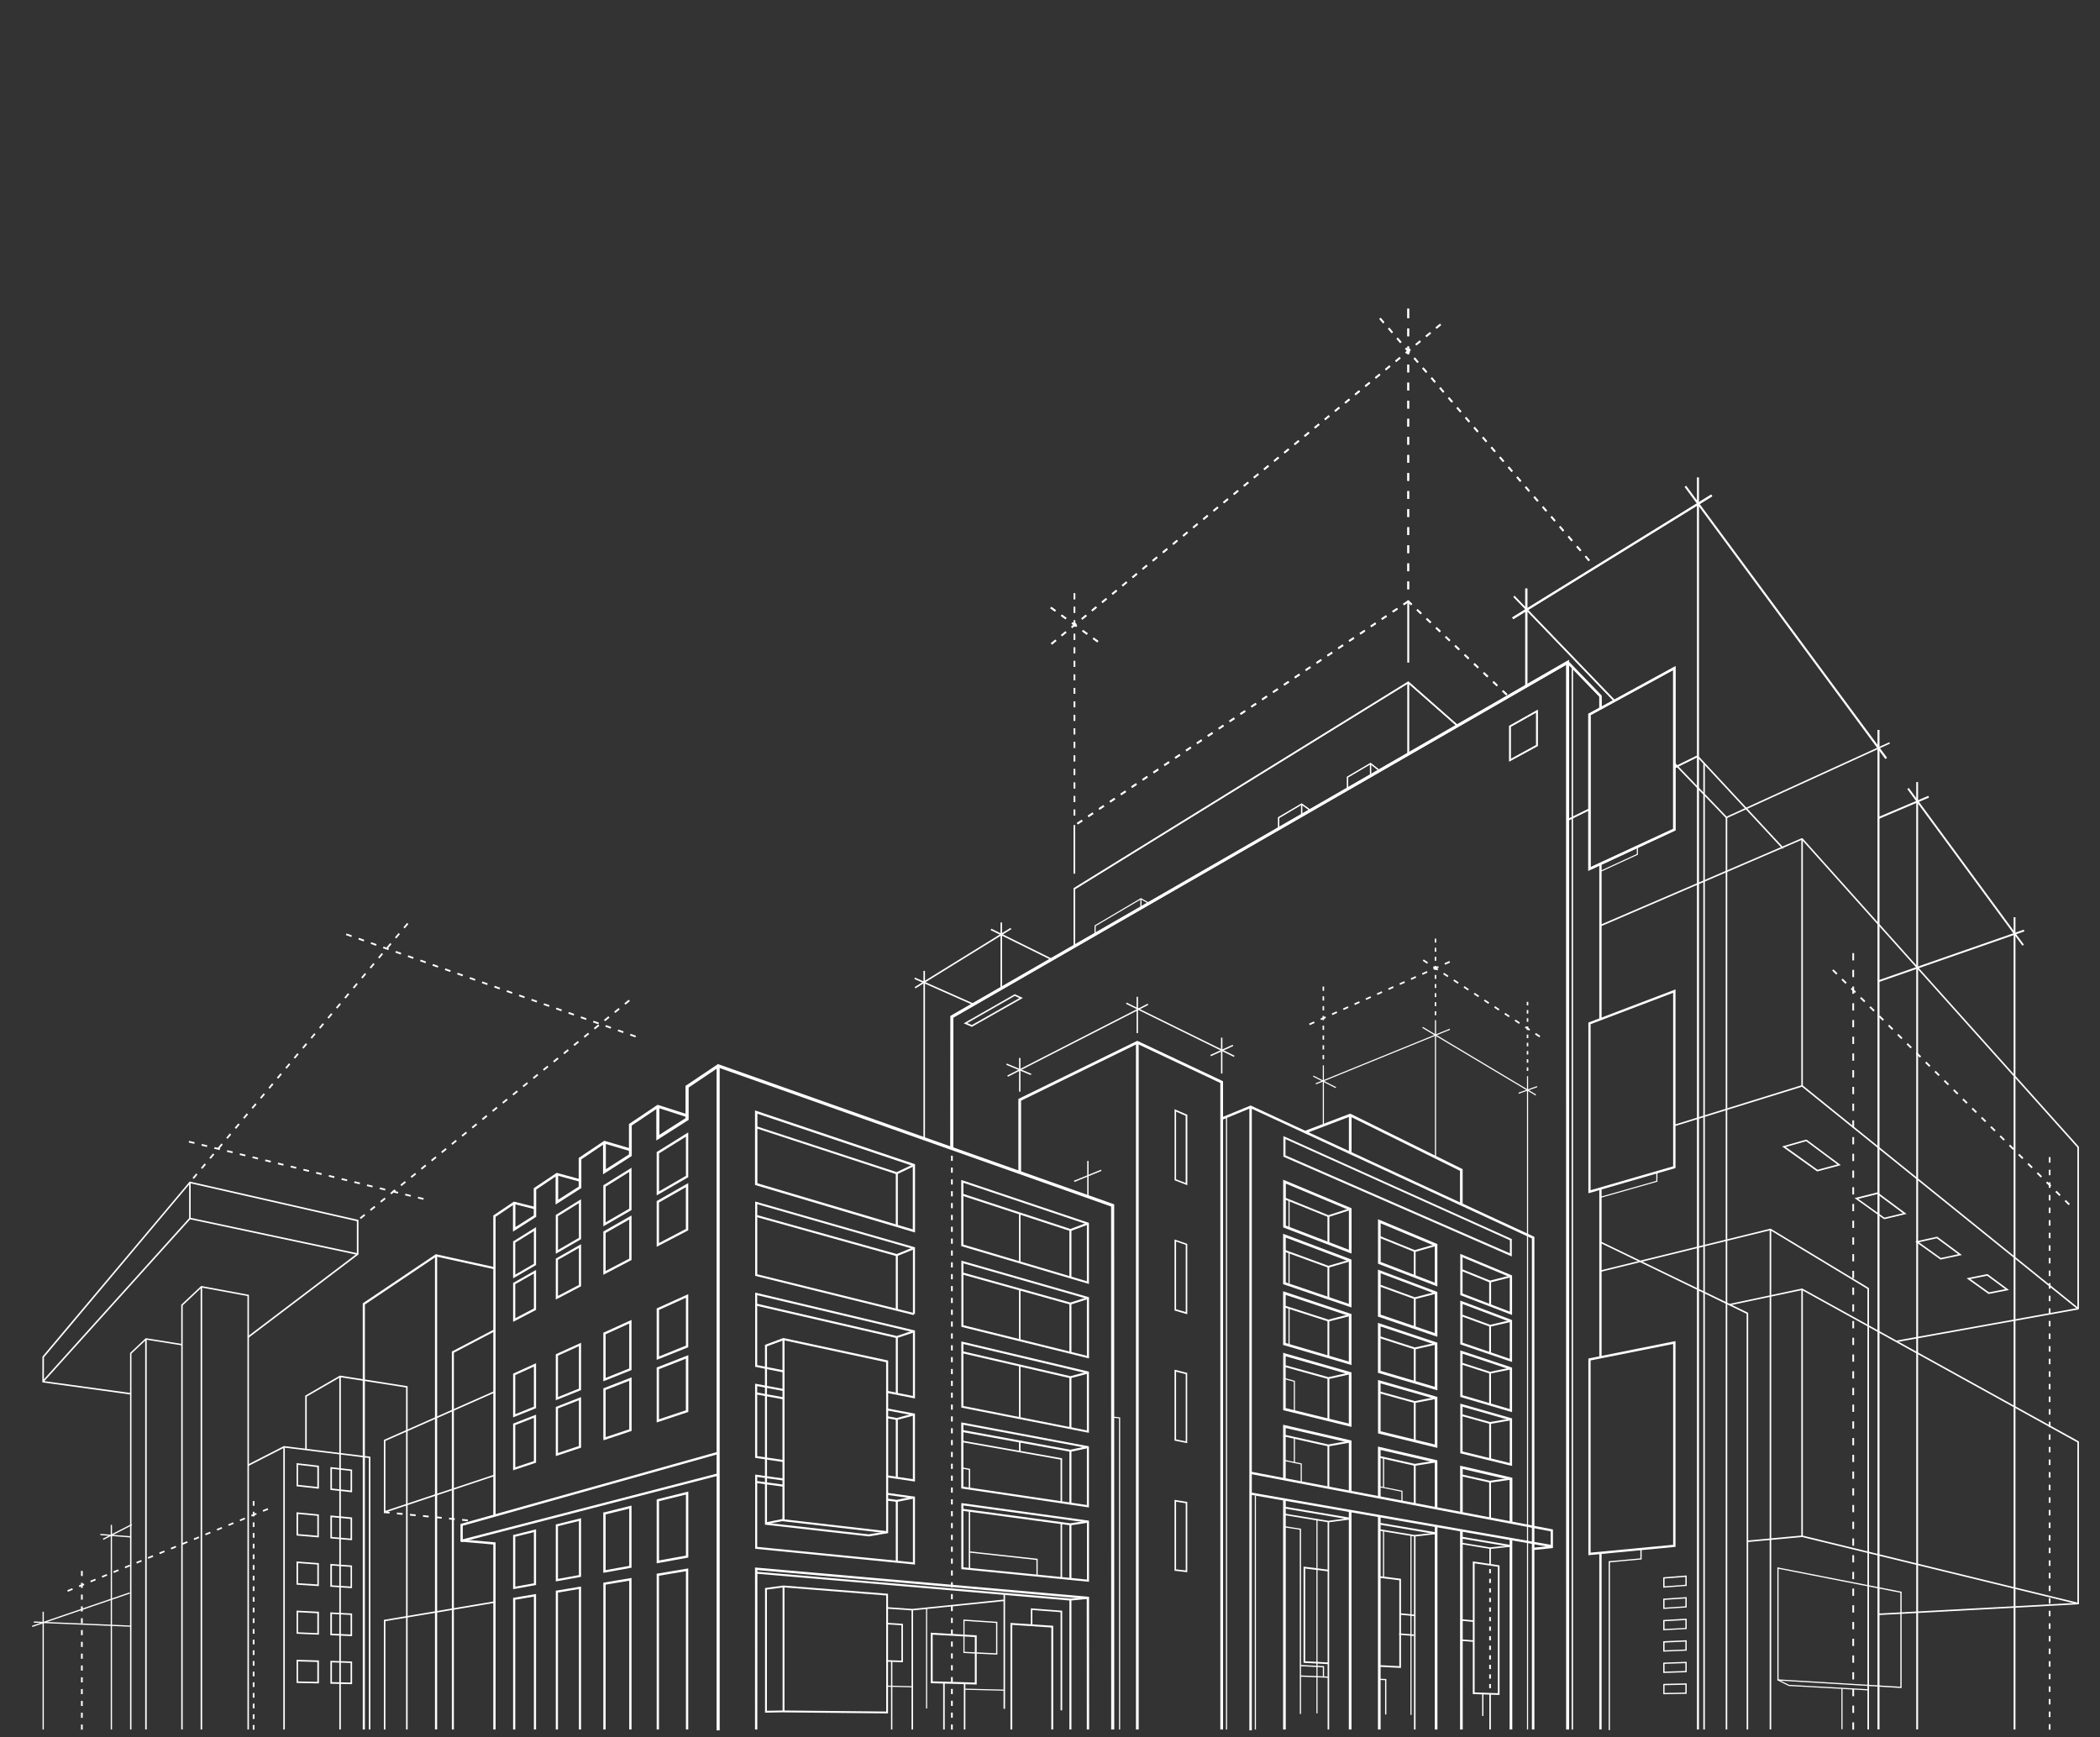 <?xml version="1.0" encoding="UTF-8"?>
<svg id="Lager_1" xmlns="http://www.w3.org/2000/svg" version="1.1" viewBox="0 0 3000 2482">
  <rect x="0" y="0" width="3000" height="2482" fill="#333333" stroke="none"/>
  <!-- Generator: Adobe Illustrator 29.1.0, SVG Export Plug-In . SVG Version: 2.1.0 Build 142)  -->
  <defs>
    <style>
      .st0 {
        fill: none;
      }

      .st1 {
        fill-rule: evenodd;
      }

      .st1, .st2 {
        fill: #fff;
      }
    </style>
  </defs>
  <polygon class="st2" points="2495.2 2470.9 2495.2 1877 2286.1 1775.7 2287.1 1773.8 2496.8 1875.3 2497.4 1876.3 2497.4 2470.9 2495.2 2470.9"/>
  <polygon class="st2" points="2667.8 2470.9 2667.8 1841.5 2529 1757.6 2286.6 1817.1 2286.1 1815 2528.9 1755.4 2529.7 1755.5 2669.4 1839.9 2670 1840.9 2670 2470.9 2667.8 2470.9"/>
  <rect class="st2" x="2528.1" y="1756.4" width="2.2" height="714.4"/>
  <path class="st2" d="M2767.7,1767l33,24.5,2,1.5-2.4.5-27.7,5.9h-.5c0,.1-.4-.2-.4-.2l-33.7-24.1-2-1.4,2.4-.5,28.4-6.3h.5c0-.1.4.2.4.2h0ZM2797.4,1791.8l-30.6-22.7-25.5,5.7,31.3,22.4,24.8-5.3Z"/>
  <path class="st2" d="M2682.7,1703.9l39.1,29,1.9,1.4-2.3.5-29.3,7h-.5c0,.1-.4-.2-.4-.2l-39.8-28.5-2-1.4,2.3-.6,30.1-7.5h.5c0-.1.4.2.4.2h0ZM2718.5,1733.3l-36.7-27.3-27.2,6.8,37.4,26.8,26.5-6.3Z"/>
  <path class="st2" d="M2581,1628.3l46.9,34.9,1.8,1.4-2.2.6-31.1,8.3h-.5c0,.1-.4-.2-.4-.2l-47.8-34.1-1.9-1.3,2.2-.6,31.9-9.1h.5c0-.1.4.2.4.2h0ZM2624.8,1663.6l-44.6-33.2-29.2,8.3,45.5,32.5,28.4-7.6Z"/>
  <path class="st2" d="M2839.7,1820.5l28.3,21,2,1.5-2.5.5-26.2,5.1h-.5c0,0-.4-.2-.4-.2l-28.9-20.7-2.1-1.5,2.5-.5,26.9-5.4h.5c0,0,.4.2.4.2h0ZM2864.7,1841.8l-25.9-19.2-23.9,4.8,26.5,18.9,23.3-4.5Z"/>
  <rect class="st2" x="2630.6" y="2412.2" width="1.6" height="58.3"/>
  <rect class="st2" x="2573.3" y="1842" width="2.2" height="352.8"/>
  <polygon class="st2" points="2496.2 2200.9 2574.3 2193.7 2574.7 2193.7 2969.1 2289.9 2968.6 2292 2574.3 2195.9 2496.4 2203.1 2496.2 2200.9"/>
  <polygon class="st2" points="2683.5 2305.2 2967.7 2289.9 2967.7 2060.7 2574.2 1843.1 2471.3 1864.9 2470.8 1862.8 2574.2 1840.9 2574.9 1841 2969.4 2059.1 2969.9 2059.4 2969.9 2060.1 2969.9 2290.9 2969.9 2292 2968.9 2292 2683.6 2307.4 2683.5 2305.2"/>
  <polygon class="st2" points="2668.9 2415 2555.5 2408.7 2555.2 2408.6 2539.4 2400.7 2540.1 2399.3 2555.8 2407.1 2669 2413.4 2668.9 2415"/>
  <path class="st2" d="M2540.1,2239.4l175.8,34.5h.7v137.7h-.9c0,0-175.8-10.7-175.8-10.7h-.8v-161.8l1.1.2h0ZM2714.8,2275.5l-174-34.2v158l174,10.5v-134.2Z"/>
  <path class="st2" d="M2376.9,2253.4l31.7-2.5h1c0,0,0,.9,0,.9v14h-.9c0,0-31.7,2.4-31.7,2.4h-1c0,0,0-.9,0-.9v-13.8h.9ZM2407.7,2252.9l-29.8,2.3v11.1l29.8-2.2v-11.2h0ZM2376.9,2283.9l31.7-2.1h1c0,0,0,.9,0,.9v13.9h-.9c0,0-31.7,2-31.7,2h-1c0,0,0-.9,0-.9v-13.8h.9ZM2407.7,2283.7l-29.8,2v11.1l29.8-1.9v-11.2h0ZM2376.9,2314.4l31.7-1.8h1c0,0,0,.9,0,.9v13.9h-.9s-31.7,1.7-31.7,1.7h-1s0-.9,0-.9v-13.8h.9ZM2407.7,2314.5l-29.8,1.7v11.1l29.8-1.5v-11.2h0ZM2376.9,2344.8l31.7-1.4h1s0,.9,0,.9v14h-.9s-31.7,1.3-31.7,1.3h-1s0-.9,0-.9v-13.8h.9ZM2407.7,2345.3l-29.8,1.4v11.1l29.8-1.2v-11.2h0ZM2376.9,2375.3l31.7-1.1h1s0,.9,0,.9v14h-.9s-31.7,1-31.7,1h-1s0-.9,0-.9v-13.8h.9ZM2407.7,2376.1l-29.8,1v11.1l29.8-.9v-11.2h0ZM2376.9,2405.7l31.7-.7h1s0,.9,0,.9v14h-.9s-31.7.6-31.7.6h-.9s0-.9,0-.9v-13.8h.9ZM2407.7,2406.9l-29.8.7v11.1l29.8-.6v-11.2Z"/>
  <rect class="st2" x="2677.5" y="1363.6" width="220.3" height="2.6" transform="translate(-293.9 993.4) rotate(-19.2)"/>
  <polygon class="st2" points="2391.6 1606.9 2574.1 1550.3 2575.1 1550.5 2969.5 1868.9 2968.1 1870.6 2574.2 1552.6 2392.3 1609 2391.6 1606.9"/>
  <rect class="st2" x="2680.4" y="1151.5" width="78" height="2.7" transform="translate(-234.3 1154.8) rotate(-23)"/>
  <polygon class="st2" points="2889.2 1351.1 2724.7 1127.3 2726.8 1125.7 2891.3 1349.6 2889.2 1351.1"/>
  <rect class="st2" x="2876.6" y="1310.4" width="2.6" height="1160.5"/>
  <rect class="st2" x="2737.5" y="1117.3" width="2.6" height="1353.5"/>
  <rect class="st2" x="1629.1" y="1284" width="1.6" height="12.6"/>
  <polygon class="st2" points="1641.1 1291.3 1629.9 1284.9 1565.2 1323.1 1565.2 1334.1 1563.6 1334.1 1563.6 1322.6 1563.6 1322.2 1564 1322 1629.5 1283.3 1629.9 1283.1 1630.3 1283.3 1641.9 1289.9 1641.1 1291.3"/>
  <rect class="st2" x="2485.1" y="1056.3" width="2.2" height="177.9" transform="translate(-114.1 2000.3) rotate(-42.9)"/>
  <rect class="st2" x="2433.3" y="1090.2" width="2.2" height="1380.7"/>
  <polygon class="st2" points="2286 1321.3 2574 1197.5 2575.2 1197.8 2969.6 1638.1 2969.9 1638.8 2969.9 1869.7 2969 1870.8 2709.1 1917.5 2708.8 1915.3 2967.7 1868.8 2967.7 1639.3 2574.1 1199.8 2286.9 1323.4 2286 1321.3"/>
  <rect class="st2" x="2573.3" y="1198.5" width="2.2" height="352.8"/>
  <rect class="st2" x="1429.3" y="1317.9" width="2.2" height="94.1"/>
  <polygon class="st2" points="1307.1 1396.6 1391.1 1433.9 1390.3 1435.9 1306.2 1398.6 1307.1 1396.6"/>
  <rect class="st2" x="1457.7" y="1302" width="2.2" height="95.6" transform="translate(-397.9 2058.7) rotate(-63.7)"/>
  <rect class="st2" x="1295.1" y="1368.4" width="161" height="2.2" transform="translate(-514.3 926.5) rotate(-31.7)"/>
  <rect class="st2" x="1319.2" y="1387.1" width="2.2" height="239.5"/>
  <path class="st1" d="M2646.2,2471.1h2.5v-10.4h-2.5v10.4ZM2646.2,2447.2h2.5v-10.4h-2.5v10.4ZM2646.2,2423.3h2.5v-10.4h-2.5v10.4ZM2646.2,2399.4h2.5v-10.4h-2.5v10.4ZM2646.2,2375.5h2.5v-10.4h-2.5v10.4ZM2646.2,2351.6h2.5v-10.4h-2.5v10.4ZM2646.2,2327.7h2.5v-10.4h-2.5v10.4ZM2646.2,2303.8h2.5v-10.4h-2.5v10.4ZM2646.2,2279.9h2.5v-10.4h-2.5v10.4ZM2646.2,2256.1h2.5v-10.4h-2.5v10.4ZM2646.2,2232.2h2.5v-10.4h-2.5v10.4ZM2646.2,2208.3h2.5v-10.4h-2.5v10.4ZM2646.2,2184.4h2.5v-10.4h-2.5v10.4ZM2646.2,2160.5h2.5v-10.4h-2.5v10.4ZM2646.2,2136.6h2.5v-10.4h-2.5v10.4ZM2646.2,2112.7h2.5v-10.4h-2.5v10.4ZM2646.2,2088.8h2.5v-10.4h-2.5v10.4ZM2646.2,2064.9h2.5v-10.4h-2.5v10.4ZM2646.2,2041h2.5v-10.4h-2.5v10.4ZM2646.2,2017.1h2.5v-10.4h-2.5v10.4ZM2646.2,1993.2h2.5v-10.4h-2.5v10.4ZM2646.2,1969.4h2.5v-10.4h-2.5v10.4ZM2646.2,1945.5h2.5v-10.4h-2.5v10.4ZM2646.2,1921.6h2.5v-10.4h-2.5v10.4ZM2646.2,1897.7h2.5v-10.4h-2.5v10.4ZM2646.2,1873.8h2.5v-10.4h-2.5v10.4ZM2646.2,1849.9h2.5v-10.4h-2.5v10.4ZM2646.2,1826h2.5v-10.4h-2.5v10.4ZM2646.2,1778.2h2.5v-10.4h-2.5v10.4ZM2646.2,1802.1h2.5v-10.4h-2.5v10.4ZM2646.2,1730.4h2.5v-10.4h-2.5v10.4ZM2646.2,1754.3h2.5v-10.4h-2.5v10.4ZM2646.2,1682.7h2.5v-10.4h-2.5v10.4ZM2646.2,1706.5h2.5v-10.4h-2.5v10.4ZM2646.2,1658.8h2.5v-10.4h-2.5v10.4ZM2646.2,1634.9h2.5v-10.4h-2.5v10.4ZM2646.2,1587.1h2.5v-10.4h-2.5v10.4ZM2646.2,1611h2.5v-10.4h-2.5v10.4ZM2646.2,1539.3h2.5v-10.4h-2.5v10.4ZM2646.2,1563.2h2.5v-10.4h-2.5v10.4ZM2646.2,1515.4h2.5v-10.4h-2.5v10.4ZM2646.2,1491.5h2.5v-10.4h-2.5v10.4ZM2646.2,1443.7h2.5v-10.4h-2.5v10.4ZM2646.2,1467.6h2.5v-10.4h-2.5v10.4ZM2646.2,1396h2.5v-10.4h-2.5v10.4ZM2646.2,1419.8h2.5v-10.4h-2.5v10.4ZM2646.2,1361.7v10.4h2.5v-10.4h-2.5Z"/>
  <path class="st1" d="M2951.2,1714.3l-1.8,1.8,5.8,5.7,1.8-1.8-5.8-5.7ZM2922.9,1689.8l5.8,5.7,1.8-1.8-5.8-5.7-1.8,1.8ZM2936.2,1703l5.8,5.7,1.8-1.8-5.8-5.7-1.8,1.8ZM2896.3,1663.4l5.8,5.7,1.8-1.8-5.8-5.7-1.8,1.8ZM2909.6,1676.6l5.8,5.7,1.8-1.8-5.8-5.7-1.8,1.8ZM2883,1650.2l5.8,5.7,1.8-1.8-5.8-5.7-1.8,1.8ZM2869.8,1637.1l5.8,5.7,1.8-1.8-5.8-5.7-1.8,1.8ZM2843.2,1610.7l5.8,5.7,1.8-1.8-5.8-5.7-1.8,1.8ZM2856.5,1623.9l5.8,5.7,1.8-1.8-5.8-5.7-1.8,1.8ZM2816.6,1584.4l5.8,5.7,1.8-1.8-5.8-5.7-1.8,1.8ZM2829.9,1597.5l5.8,5.7,1.8-1.8-5.8-5.7-1.8,1.8ZM2803.3,1571.2l5.8,5.7,1.8-1.8-5.8-5.7-1.8,1.8ZM2790.1,1558l5.8,5.7,1.8-1.8-5.8-5.7-1.8,1.8ZM2776.8,1544.8l5.8,5.7,1.8-1.8-5.8-5.7-1.8,1.8ZM2763.5,1531.6l5.8,5.7,1.8-1.8-5.8-5.7-1.8,1.8ZM2750.2,1518.5l5.8,5.7,1.8-1.8-5.8-5.7-1.8,1.8ZM2736.9,1505.3l5.8,5.7,1.8-1.8-5.8-5.7-1.8,1.8ZM2723.6,1492.1l5.8,5.7,1.8-1.8-5.8-5.7-1.8,1.8ZM2710.3,1478.9l5.8,5.7,1.8-1.8-5.8-5.7-1.8,1.8ZM2697.1,1465.8l5.8,5.7,1.8-1.8-5.8-5.7-1.8,1.8ZM2683.8,1452.6l5.8,5.7,1.8-1.8-5.8-5.7-1.8,1.8ZM2670.5,1439.4l5.8,5.7,1.8-1.8-5.8-5.7-1.8,1.8ZM2657.2,1426.2l5.8,5.7,1.8-1.8-5.8-5.7-1.8,1.8ZM2643.9,1413l5.8,5.7,1.8-1.8-5.8-5.7-1.8,1.8ZM2630.6,1399.9l5.8,5.7,1.8-1.8-5.8-5.7-1.8,1.8ZM2617.4,1386.7l5.8,5.7,1.8-1.8-5.8-5.7-1.8,1.8Z"/>
  <rect class="st2" x="1533.7" y="1179" width="2.2" height="69.1"/>
  <rect class="st2" x="1957.1" y="1090.8" width="1.6" height="17.4"/>
  <polygon class="st2" points="1924.3 1127 1924.3 1110.2 1924.3 1109.7 1924.7 1109.5 1957.5 1090.2 1957.9 1089.9 1958.3 1090.2 1971.3 1100.4 1970.3 1101.7 1957.8 1091.8 1925.9 1110.6 1925.9 1127 1924.3 1127"/>
  <rect class="st2" x="1858.7" y="1148.8" width="1.6" height="16.1"/>
  <polygon class="st2" points="1871.7 1158.5 1859.4 1149.7 1827.5 1168.6 1827.5 1183.8 1825.9 1183.8 1825.9 1168.1 1825.9 1167.7 1826.3 1167.4 1859.1 1148.1 1859.5 1147.9 1859.9 1148.1 1872.6 1157.2 1871.7 1158.5"/>
  <rect class="st2" x="2010.7" y="974.9" width="2.2" height="102.4"/>
  <rect class="st2" x="2010.7" y="858.3" width="2.2" height="88.2"/>
  <polygon class="st2" points="1533.7 1351.9 1533.7 1269.7 1533.7 1269.1 1534.2 1268.8 2011.2 974 2011.9 973.6 2012.5 974.1 2082.8 1036 2081.4 1037.6 2011.7 976.3 1535.9 1270.3 1535.9 1351.9 1533.7 1351.9"/>
  <path class="st1" d="M1538.4,1175.7l1.4,2.1,6.8-4.5-1.4-2.1-6.8,4.5ZM1553.9,1165.3l1.4,2.1,6.8-4.5-1.4-2.1-6.8,4.5ZM1569.4,1154.8l1.4,2.1,6.8-4.5-1.4-2.1-6.8,4.5ZM1585,1144.4l1.4,2.1,6.8-4.5-1.4-2.1-6.8,4.5ZM1600.5,1134l1.4,2.1,6.8-4.5-1.4-2.1-6.8,4.5ZM1616,1123.5l1.4,2.1,6.8-4.5-1.4-2.1-6.8,4.5ZM1631.6,1113.1l1.4,2.1,6.8-4.5-1.4-2.1-6.8,4.5ZM1647.1,1102.7l1.4,2.1,6.8-4.5-1.4-2.1-6.8,4.5ZM1662.6,1092.2l1.4,2.1,6.8-4.5-1.4-2.1-6.8,4.5ZM1678.1,1081.8l1.4,2.1,6.8-4.5-1.4-2.1-6.8,4.5ZM1693.7,1071.3l1.4,2.1,6.8-4.5-1.4-2.1-6.8,4.5ZM1709.2,1060.9l1.4,2.1,6.8-4.5-1.4-2.1-6.8,4.5ZM1724.7,1050.5l1.4,2.1,6.8-4.5-1.4-2.1-6.8,4.5ZM1740.3,1040l1.4,2.1,6.8-4.5-1.4-2.1-6.8,4.5ZM1755.8,1029.6l1.4,2.1,6.8-4.5-1.4-2.1-6.8,4.5ZM1771.3,1019.2l1.4,2.1,6.8-4.5-1.4-2.1-6.8,4.5ZM1786.9,1008.7l1.4,2.1,6.8-4.5-1.4-2.1-6.8,4.5ZM1802.4,998.3l1.4,2.1,6.8-4.5-1.4-2.1-6.8,4.5ZM1817.9,987.9l1.4,2.1,6.8-4.5-1.4-2.1-6.8,4.5ZM1833.5,977.4l1.4,2.1,6.8-4.5-1.4-2.1-6.8,4.5ZM1849,967l1.4,2.1,6.8-4.5-1.4-2.1-6.8,4.5ZM1864.5,956.5l1.4,2.1,6.8-4.5-1.4-2.1-6.8,4.5ZM1880.1,946.1l1.4,2.1,6.8-4.5-1.4-2.1-6.8,4.5ZM1895.6,935.7l1.4,2.1,6.8-4.5-1.4-2.1-6.8,4.5ZM1911.1,925.2l1.4,2.1,6.8-4.5-1.4-2.1-6.8,4.5ZM1926.6,914.8l1.4,2.1,6.8-4.5-1.4-2.1-6.8,4.5ZM1942.2,904.4l1.4,2.1,6.8-4.5-1.4-2.1-6.8,4.5ZM1957.7,893.9l1.4,2.1,6.8-4.5-1.4-2.1-6.8,4.5ZM1973.2,883.5l1.4,2.1,6.8-4.5-1.4-2.1-6.8,4.5ZM1988.8,873l1.4,2.1,6.8-4.5-1.4-2.1-6.8,4.5ZM2011.1,858.1l-6.8,4.5,1.4,2.1,6.8-4.5-1.4-2.1Z"/>
  <path class="st1" d="M2147.5,986l-1.7,1.8,5.9,5.6,1.7-1.8-5.9-5.6ZM2132.2,974.9l5.9,5.6,1.7-1.8-5.9-5.6-1.7,1.8ZM2118.6,962.1l5.9,5.6,1.7-1.8-5.9-5.6-1.7,1.8ZM2105,949.2l5.9,5.6,1.7-1.8-5.9-5.6-1.7,1.8ZM2091.4,936.3l5.9,5.6,1.7-1.8-5.9-5.6-1.7,1.8ZM2077.8,923.4l5.9,5.6,1.7-1.8-5.9-5.6-1.7,1.8ZM2064.3,910.6l5.9,5.6,1.7-1.8-5.9-5.6-1.7,1.8ZM2050.7,897.7l5.9,5.6,1.7-1.8-5.9-5.6-1.7,1.8ZM2037.1,884.8l5.9,5.6,1.7-1.8-5.9-5.6-1.7,1.8ZM2023.5,872l5.9,5.6,1.7-1.8-5.9-5.6-1.7,1.8ZM2009.9,859.1l5.9,5.6,1.7-1.8-5.9-5.6-1.7,1.8Z"/>
  <path class="st1" d="M1501.3,919l1.6,1.9,6.3-5.2-1.6-1.9-6.3,5.2ZM1515.7,907.1l1.6,1.9,6.3-5.2-1.6-1.9-6.3,5.2ZM1530.2,895.3l1.6,1.9,6.3-5.2-1.6-1.9-6.3,5.2ZM1544.7,883.4l1.6,1.9,6.3-5.2-1.6-1.9-6.3,5.2ZM1559.1,871.5l1.6,1.9,6.3-5.2-1.6-1.9-6.3,5.2ZM1573.6,859.6l1.6,1.9,6.3-5.2-1.6-1.9-6.3,5.2ZM1588.1,847.8l1.6,1.9,6.3-5.2-1.6-1.9-6.3,5.2ZM1602.5,835.9l1.6,1.9,6.3-5.2-1.6-1.9-6.3,5.2ZM1617,824l1.6,1.9,6.3-5.2-1.6-1.9-6.3,5.2ZM1631.4,812.1l1.6,1.9,6.3-5.2-1.6-1.9-6.3,5.2ZM1645.9,800.3l1.6,1.9,6.3-5.2-1.6-1.9-6.3,5.2ZM1660.4,788.4l1.6,1.9,6.3-5.2-1.6-1.9-6.3,5.2ZM1674.8,776.5l1.6,1.9,6.3-5.2-1.6-1.9-6.3,5.2ZM1689.3,764.7l1.6,1.9,6.3-5.2-1.6-1.9-6.3,5.2ZM1703.7,752.8l1.6,1.9,6.3-5.2-1.6-1.9-6.3,5.2ZM1718.2,740.9l1.6,1.9,6.3-5.2-1.6-1.9-6.3,5.2ZM1732.7,729l1.6,1.9,6.3-5.2-1.6-1.9-6.3,5.2ZM1747.1,717.2l1.6,1.9,6.3-5.2-1.6-1.9-6.3,5.2ZM1761.6,705.3l1.6,1.9,6.3-5.2-1.6-1.9-6.3,5.2ZM1776.1,693.4l1.6,1.9,6.3-5.2-1.6-1.9-6.3,5.2ZM1790.5,681.5l1.6,1.9,6.3-5.2-1.6-1.9-6.3,5.2ZM1805,669.7l1.6,1.9,6.3-5.2-1.6-1.9-6.3,5.2ZM1819.4,657.8l1.6,1.9,6.3-5.2-1.6-1.9-6.3,5.2ZM1833.9,645.9l1.6,1.9,6.3-5.2-1.6-1.9-6.3,5.2ZM1848.4,634l1.6,1.9,6.3-5.2-1.6-1.9-6.3,5.2ZM1862.8,622.2l1.6,1.9,6.3-5.2-1.6-1.9-6.3,5.2ZM1877.3,610.3l1.6,1.9,6.3-5.2-1.6-1.9-6.3,5.2ZM1891.8,598.4l1.6,1.9,6.3-5.2-1.6-1.9-6.3,5.2ZM1906.2,586.5l1.6,1.9,6.3-5.2-1.6-1.9-6.3,5.2ZM1920.7,574.7l1.6,1.9,6.3-5.2-1.6-1.9-6.3,5.2ZM1935.1,562.8l1.6,1.9,6.3-5.2-1.6-1.9-6.3,5.2ZM1949.6,550.9l1.6,1.9,6.3-5.2-1.6-1.9-6.3,5.2ZM1964.1,539.1l1.6,1.9,6.3-5.2-1.6-1.9-6.3,5.2ZM1978.5,527.2l1.6,1.9,6.3-5.2-1.6-1.9-6.3,5.2ZM1993,515.3l1.6,1.9,6.3-5.2-1.6-1.9-6.3,5.2ZM2007.5,503.4l1.6,1.9,6.3-5.2-1.6-1.9-6.3,5.2ZM2021.9,491.6l1.6,1.9,6.3-5.2-1.6-1.9-6.3,5.2ZM2036.4,479.7l1.6,1.9,6.3-5.2-1.6-1.9-6.3,5.2ZM2057.1,462.6l-6.3,5.2,1.6,1.9,6.3-5.2-1.6-1.9Z"/>
  <path class="st1" d="M2265.9,793.9l-1.9,1.6,5.3,6.2,1.9-1.6-5.3-6.2ZM2251.8,781.4l5.3,6.2,1.9-1.6-5.3-6.2-1.9,1.6ZM2239.6,767.2l5.3,6.2,1.9-1.6-5.3-6.2-1.9,1.6ZM2227.3,753.1l5.3,6.2,1.9-1.6-5.3-6.2-1.9,1.6ZM2215.1,738.9l5.3,6.2,1.9-1.6-5.3-6.2-1.9,1.6ZM2202.9,724.8l5.3,6.2,1.9-1.6-5.3-6.2-1.9,1.6ZM2190.7,710.6l5.3,6.2,1.9-1.6-5.3-6.2-1.9,1.6ZM2178.4,696.4l5.3,6.2,1.9-1.6-5.3-6.2-1.9,1.6ZM2166.2,682.3l5.3,6.2,1.9-1.6-5.3-6.2-1.9,1.6ZM2154,668.1l5.3,6.2,1.9-1.6-5.3-6.2-1.9,1.6ZM2141.7,653.9l5.3,6.2,1.9-1.6-5.3-6.2-1.9,1.6ZM2129.5,639.8l5.3,6.2,1.9-1.6-5.3-6.2-1.9,1.6ZM2117.3,625.6l5.3,6.2,1.9-1.6-5.3-6.2-1.9,1.6ZM2105,611.5l5.3,6.2,1.9-1.6-5.3-6.2-1.9,1.6ZM2092.8,597.3l5.3,6.2,1.9-1.6-5.3-6.2-1.9,1.6ZM2080.6,583.1l5.3,6.2,1.9-1.6-5.3-6.2-1.9,1.6ZM2068.4,569l5.3,6.2,1.9-1.6-5.3-6.2-1.9,1.6ZM2056.1,554.8l5.3,6.2,1.9-1.6-5.3-6.2-1.9,1.6ZM2043.9,540.6l5.3,6.2,1.9-1.6-5.3-6.2-1.9,1.6ZM2031.7,526.5l5.3,6.2,1.9-1.6-5.3-6.2-1.9,1.6ZM2019.4,512.3l5.3,6.2,1.9-1.6-5.3-6.2-1.9,1.6ZM2007.2,498.2l5.3,6.2,1.9-1.6-5.3-6.2-1.9,1.6ZM1995,484l5.3,6.2,1.9-1.6-5.3-6.2-1.9,1.6ZM1982.8,469.8l5.3,6.2,1.9-1.6-5.3-6.2-1.9,1.6ZM1970.5,455.7l5.3,6.2,1.9-1.6-5.3-6.2-1.9,1.6Z"/>
  <path class="st1" d="M2010.5,841.9h2.5v-11.2h-2.5v11.2ZM2010.5,816.1h2.5v-11.2h-2.5v11.2ZM2010.5,790.3h2.5v-11.2h-2.5v11.2ZM2010.5,764.4h2.5v-11.2h-2.5v11.2ZM2010.5,738.6h2.5v-11.2h-2.5v11.2ZM2010.5,712.8h2.5v-11.2h-2.5v11.2ZM2010.5,687h2.5v-11.2h-2.5v11.2ZM2010.5,661.2h2.5v-11.2h-2.5v11.2ZM2010.5,635.3h2.5v-11.2h-2.5v11.2ZM2010.5,609.5h2.5v-11.2h-2.5v11.2ZM2010.5,583.7h2.5v-11.2h-2.5v11.2ZM2010.5,557.9h2.5v-11.2h-2.5v11.2ZM2010.5,532h2.5v-11.2h-2.5v11.2ZM2010.5,506.2h2.5v-11.2h-2.5v11.2ZM2010.5,480.4h2.5v-11.2h-2.5v11.2ZM2010.5,441v13.6h2.5v-13.6h-2.5Z"/>
  <path class="st1" d="M1533.6,1165h2.5v-8.4h-2.5v8.4ZM1533.6,1145.7h2.5v-8.4h-2.5v8.4ZM1533.6,1126.4h2.5v-8.4h-2.5v8.4ZM1533.6,1107.1h2.5v-8.4h-2.5v8.4ZM1533.6,1087.7h2.5v-8.4h-2.5v8.4ZM1533.6,1068.4h2.5v-8.4h-2.5v8.4ZM1533.6,1049.1h2.5v-8.4h-2.5v8.4ZM1533.6,1029.8h2.5v-8.4h-2.5v8.4ZM1533.6,1010.5h2.5v-8.4h-2.5v8.4ZM1533.6,991.2h2.5v-8.4h-2.5v8.4ZM1533.6,971.9h2.5v-8.4h-2.5v8.4ZM1533.6,952.6h2.5v-8.4h-2.5v8.4ZM1533.6,933.3h2.5v-8.4h-2.5v8.4ZM1533.6,914h2.5v-8.4h-2.5v8.4ZM1533.6,894.7h2.5v-8.4h-2.5v8.4ZM1533.6,875.4h2.5v-8.4h-2.5v8.4ZM1533.6,847.7v8.4h2.5v-8.4h-2.5Z"/>
  <path class="st1" d="M1562.5,910.9l-1.5,2,6.6,4.8,1.5-2-6.6-4.8ZM1545.8,902l6.6,4.8,1.5-2-6.6-4.8-1.5,2ZM1530.7,891l6.6,4.8,1.5-2-6.6-4.8-1.5,2ZM1515.5,880l6.6,4.8,1.5-2-6.6-4.8-1.5,2ZM1500.4,869l6.6,4.8,1.5-2-6.6-4.8-1.5,2Z"/>
  <rect class="st2" x="1533.7" y="1179" width="2.2" height="69.1"/>
  <rect class="st2" x="1957.1" y="1090.8" width="1.6" height="17.4"/>
  <polygon class="st2" points="1924.3 1127 1924.3 1110.2 1924.3 1109.7 1924.7 1109.5 1957.5 1090.2 1957.9 1089.9 1958.3 1090.2 1971.3 1100.4 1970.3 1101.7 1957.8 1091.8 1925.9 1110.6 1925.9 1127 1924.3 1127"/>
  <rect class="st2" x="1858.7" y="1148.8" width="1.6" height="16.1"/>
  <polygon class="st2" points="1871.7 1158.5 1859.4 1149.7 1827.5 1168.6 1827.5 1183.8 1825.9 1183.8 1825.9 1168.1 1825.9 1167.7 1826.3 1167.4 1859.1 1148.1 1859.5 1147.9 1859.9 1148.1 1872.6 1157.2 1871.7 1158.5"/>
  <rect class="st2" x="2010.7" y="974.9" width="2.2" height="102.4"/>
  <rect class="st2" x="2010.7" y="858.3" width="2.2" height="88.2"/>
  <polygon class="st2" points="1533.7 1351.9 1533.7 1269.7 1533.7 1269.1 1534.2 1268.8 2011.2 974 2011.9 973.6 2012.5 974.1 2082.8 1036 2081.4 1037.6 2011.7 976.3 1535.9 1270.3 1535.9 1351.9 1533.7 1351.9"/>
  <path class="st1" d="M1538.4,1175.7l1.4,2.1,6.8-4.5-1.4-2.1-6.8,4.5ZM1553.9,1165.3l1.4,2.1,6.8-4.5-1.4-2.1-6.8,4.5ZM1569.4,1154.8l1.4,2.1,6.8-4.5-1.4-2.1-6.8,4.5ZM1585,1144.4l1.4,2.1,6.8-4.5-1.4-2.1-6.8,4.5ZM1600.5,1134l1.4,2.1,6.8-4.5-1.4-2.1-6.8,4.5ZM1616,1123.5l1.4,2.1,6.8-4.5-1.4-2.1-6.8,4.5ZM1631.6,1113.1l1.4,2.1,6.8-4.5-1.4-2.1-6.8,4.5ZM1647.1,1102.7l1.4,2.1,6.8-4.5-1.4-2.1-6.8,4.5ZM1662.6,1092.2l1.4,2.1,6.8-4.5-1.4-2.1-6.8,4.5ZM1678.1,1081.8l1.4,2.1,6.8-4.5-1.4-2.1-6.8,4.5ZM1693.7,1071.3l1.4,2.1,6.8-4.5-1.4-2.1-6.8,4.5ZM1709.2,1060.9l1.4,2.1,6.8-4.5-1.4-2.1-6.8,4.5ZM1724.7,1050.5l1.4,2.1,6.8-4.5-1.4-2.1-6.8,4.5ZM1740.3,1040l1.4,2.1,6.8-4.5-1.4-2.1-6.8,4.5ZM1755.8,1029.6l1.4,2.1,6.8-4.5-1.4-2.1-6.8,4.5ZM1771.3,1019.2l1.4,2.1,6.8-4.5-1.4-2.1-6.8,4.5ZM1786.9,1008.7l1.4,2.1,6.8-4.5-1.4-2.1-6.8,4.5ZM1802.4,998.3l1.4,2.1,6.8-4.5-1.4-2.1-6.8,4.5ZM1817.9,987.9l1.4,2.1,6.8-4.5-1.4-2.1-6.8,4.5ZM1833.5,977.4l1.4,2.1,6.8-4.5-1.4-2.1-6.8,4.5ZM1849,967l1.4,2.1,6.8-4.5-1.4-2.1-6.8,4.5ZM1864.5,956.5l1.4,2.1,6.8-4.5-1.4-2.1-6.8,4.5ZM1880.1,946.1l1.4,2.1,6.8-4.5-1.4-2.1-6.8,4.5ZM1895.6,935.7l1.4,2.1,6.8-4.5-1.4-2.1-6.8,4.5ZM1911.1,925.2l1.4,2.1,6.8-4.5-1.4-2.1-6.8,4.5ZM1926.6,914.8l1.4,2.1,6.8-4.5-1.4-2.1-6.8,4.5ZM1942.2,904.4l1.4,2.1,6.8-4.5-1.4-2.1-6.8,4.5ZM1957.7,893.9l1.4,2.1,6.8-4.5-1.4-2.1-6.8,4.5ZM1973.2,883.5l1.4,2.1,6.8-4.5-1.4-2.1-6.8,4.5ZM1988.8,873l1.4,2.1,6.8-4.5-1.4-2.1-6.8,4.5ZM2011.1,858.1l-6.8,4.5,1.4,2.1,6.8-4.5-1.4-2.1Z"/>
  <path class="st1" d="M2147.5,986l-1.7,1.8,5.9,5.6,1.7-1.8-5.9-5.6ZM2132.2,974.9l5.9,5.6,1.7-1.8-5.9-5.6-1.7,1.8ZM2118.6,962.1l5.9,5.6,1.7-1.8-5.9-5.6-1.7,1.8ZM2105,949.2l5.9,5.6,1.7-1.8-5.9-5.6-1.7,1.8ZM2091.4,936.3l5.9,5.6,1.7-1.8-5.9-5.6-1.7,1.8ZM2077.8,923.4l5.9,5.6,1.7-1.8-5.9-5.6-1.7,1.8ZM2064.3,910.6l5.9,5.6,1.7-1.8-5.9-5.6-1.7,1.8ZM2050.7,897.7l5.9,5.6,1.7-1.8-5.9-5.6-1.7,1.8ZM2037.1,884.8l5.9,5.6,1.7-1.8-5.9-5.6-1.7,1.8ZM2023.5,872l5.9,5.6,1.7-1.8-5.9-5.6-1.7,1.8ZM2009.9,859.1l5.9,5.6,1.7-1.8-5.9-5.6-1.7,1.8Z"/>
  <path class="st1" d="M1501.3,919l1.6,1.9,6.3-5.2-1.6-1.9-6.3,5.2ZM1515.7,907.1l1.6,1.9,6.3-5.2-1.6-1.9-6.3,5.2ZM1530.2,895.3l1.6,1.9,6.3-5.2-1.6-1.9-6.3,5.2ZM1544.7,883.4l1.6,1.9,6.3-5.2-1.6-1.9-6.3,5.2ZM1559.1,871.5l1.6,1.9,6.3-5.2-1.6-1.9-6.3,5.2ZM1573.6,859.6l1.6,1.9,6.3-5.2-1.6-1.9-6.3,5.2ZM1588.1,847.8l1.6,1.9,6.3-5.2-1.6-1.9-6.3,5.2ZM1602.5,835.9l1.6,1.9,6.3-5.2-1.6-1.9-6.3,5.2ZM1617,824l1.6,1.9,6.3-5.2-1.6-1.9-6.3,5.2ZM1631.4,812.1l1.6,1.9,6.3-5.2-1.6-1.9-6.3,5.2ZM1645.9,800.3l1.6,1.9,6.3-5.2-1.6-1.9-6.3,5.2ZM1660.4,788.4l1.6,1.9,6.3-5.2-1.6-1.9-6.3,5.2ZM1674.8,776.5l1.6,1.9,6.3-5.2-1.6-1.9-6.3,5.2ZM1689.3,764.7l1.6,1.9,6.3-5.2-1.6-1.9-6.3,5.2ZM1703.7,752.8l1.6,1.9,6.3-5.2-1.6-1.9-6.3,5.2ZM1718.2,740.9l1.6,1.9,6.3-5.2-1.6-1.9-6.3,5.2ZM1732.7,729l1.6,1.9,6.3-5.2-1.6-1.9-6.3,5.2ZM1747.1,717.2l1.6,1.9,6.3-5.2-1.6-1.9-6.3,5.2ZM1761.6,705.3l1.6,1.9,6.3-5.2-1.6-1.9-6.3,5.2ZM1776.1,693.4l1.6,1.9,6.3-5.2-1.6-1.9-6.3,5.2ZM1790.5,681.5l1.6,1.9,6.3-5.2-1.6-1.9-6.3,5.2ZM1805,669.7l1.6,1.9,6.3-5.2-1.6-1.9-6.3,5.2ZM1819.4,657.8l1.6,1.9,6.3-5.2-1.6-1.9-6.3,5.2ZM1833.9,645.9l1.6,1.9,6.3-5.2-1.6-1.9-6.3,5.2ZM1848.4,634l1.6,1.9,6.3-5.2-1.6-1.9-6.3,5.2ZM1862.8,622.2l1.6,1.9,6.3-5.2-1.6-1.9-6.3,5.2ZM1877.3,610.3l1.6,1.9,6.3-5.2-1.6-1.9-6.3,5.2ZM1891.8,598.4l1.6,1.9,6.3-5.2-1.6-1.9-6.3,5.2ZM1906.2,586.5l1.6,1.9,6.3-5.2-1.6-1.9-6.3,5.2ZM1920.7,574.7l1.6,1.9,6.3-5.2-1.6-1.9-6.3,5.2ZM1935.1,562.8l1.6,1.9,6.3-5.2-1.6-1.9-6.3,5.2ZM1949.6,550.9l1.6,1.9,6.3-5.2-1.6-1.9-6.3,5.2ZM1964.1,539.1l1.6,1.9,6.3-5.2-1.6-1.9-6.3,5.2ZM1978.5,527.2l1.6,1.9,6.3-5.2-1.6-1.9-6.3,5.2ZM1993,515.3l1.6,1.9,6.3-5.2-1.6-1.9-6.3,5.2ZM2007.5,503.4l1.6,1.9,6.3-5.2-1.6-1.9-6.3,5.2ZM2021.9,491.6l1.6,1.9,6.3-5.2-1.6-1.9-6.3,5.2ZM2036.4,479.7l1.6,1.9,6.3-5.2-1.6-1.9-6.3,5.2ZM2057.1,462.6l-6.3,5.2,1.6,1.9,6.3-5.2-1.6-1.9Z"/>
  <path class="st1" d="M2265.9,793.9l-1.9,1.6,5.3,6.2,1.9-1.6-5.3-6.2ZM2251.8,781.4l5.3,6.2,1.9-1.6-5.3-6.2-1.9,1.6ZM2239.6,767.2l5.3,6.2,1.9-1.6-5.3-6.2-1.9,1.6ZM2227.3,753.1l5.3,6.2,1.9-1.6-5.3-6.2-1.9,1.6ZM2215.1,738.9l5.3,6.2,1.9-1.6-5.3-6.2-1.9,1.6ZM2202.9,724.8l5.3,6.2,1.9-1.6-5.3-6.2-1.9,1.6ZM2190.7,710.6l5.3,6.2,1.9-1.6-5.3-6.2-1.9,1.6ZM2178.4,696.4l5.3,6.2,1.9-1.6-5.3-6.2-1.9,1.6ZM2166.2,682.3l5.3,6.2,1.9-1.6-5.3-6.2-1.9,1.6ZM2154,668.1l5.3,6.2,1.9-1.6-5.3-6.2-1.9,1.6ZM2141.7,653.9l5.3,6.2,1.9-1.6-5.3-6.2-1.9,1.6ZM2129.5,639.8l5.3,6.2,1.9-1.6-5.3-6.2-1.9,1.6ZM2117.3,625.6l5.3,6.2,1.9-1.6-5.3-6.2-1.9,1.6ZM2105,611.5l5.3,6.2,1.9-1.6-5.3-6.2-1.9,1.6ZM2092.8,597.3l5.3,6.2,1.9-1.6-5.3-6.2-1.9,1.6ZM2080.6,583.1l5.3,6.2,1.9-1.6-5.3-6.2-1.9,1.6ZM2068.4,569l5.3,6.2,1.9-1.6-5.3-6.2-1.9,1.6ZM2056.1,554.8l5.3,6.2,1.9-1.6-5.3-6.2-1.9,1.6ZM2043.9,540.6l5.3,6.2,1.9-1.6-5.3-6.2-1.9,1.6ZM2031.7,526.5l5.3,6.2,1.9-1.6-5.3-6.2-1.9,1.6ZM2019.4,512.3l5.3,6.2,1.9-1.6-5.3-6.2-1.9,1.6ZM2007.2,498.2l5.3,6.2,1.9-1.6-5.3-6.2-1.9,1.6ZM1995,484l5.3,6.2,1.9-1.6-5.3-6.2-1.9,1.6ZM1982.8,469.8l5.3,6.2,1.9-1.6-5.3-6.2-1.9,1.6ZM1970.5,455.7l5.3,6.2,1.9-1.6-5.3-6.2-1.9,1.6Z"/>
  <path class="st1" d="M2010.5,841.9h2.5v-11.2h-2.5v11.2ZM2010.5,816.1h2.5v-11.2h-2.5v11.2ZM2010.5,790.3h2.5v-11.2h-2.5v11.2ZM2010.5,764.4h2.5v-11.2h-2.5v11.2ZM2010.5,738.6h2.5v-11.2h-2.5v11.2ZM2010.5,712.8h2.5v-11.2h-2.5v11.2ZM2010.5,687h2.5v-11.2h-2.5v11.2ZM2010.5,661.2h2.5v-11.2h-2.5v11.2ZM2010.5,635.3h2.5v-11.2h-2.5v11.2ZM2010.5,609.5h2.5v-11.2h-2.5v11.2ZM2010.5,583.7h2.5v-11.2h-2.5v11.2ZM2010.5,557.9h2.5v-11.2h-2.5v11.2ZM2010.5,532h2.5v-11.2h-2.5v11.2ZM2010.5,506.2h2.5v-11.2h-2.5v11.2ZM2010.5,480.4h2.5v-11.2h-2.5v11.2ZM2010.5,441v13.6h2.5v-13.6h-2.5Z"/>
  <path class="st1" d="M1533.6,1165h2.5v-8.4h-2.5v8.4ZM1533.6,1145.7h2.5v-8.4h-2.5v8.4ZM1533.6,1126.4h2.5v-8.4h-2.5v8.4ZM1533.6,1107.1h2.5v-8.4h-2.5v8.4ZM1533.6,1087.7h2.5v-8.4h-2.5v8.4ZM1533.6,1068.4h2.5v-8.4h-2.5v8.4ZM1533.6,1049.1h2.5v-8.4h-2.5v8.4ZM1533.6,1029.8h2.5v-8.4h-2.5v8.4ZM1533.6,1010.5h2.5v-8.4h-2.5v8.4ZM1533.6,991.2h2.5v-8.4h-2.5v8.4ZM1533.6,971.9h2.5v-8.4h-2.5v8.4ZM1533.6,952.6h2.5v-8.4h-2.5v8.4ZM1533.6,933.3h2.5v-8.4h-2.5v8.4ZM1533.6,914h2.5v-8.4h-2.5v8.4ZM1533.6,894.7h2.5v-8.4h-2.5v8.4ZM1533.6,875.4h2.5v-8.4h-2.5v8.4ZM1533.6,847.7v8.4h2.5v-8.4h-2.5Z"/>
  <path class="st1" d="M1562.5,910.9l-1.5,2,6.6,4.8,1.5-2-6.6-4.8ZM1545.8,902l6.6,4.8,1.5-2-6.6-4.8-1.5,2ZM1530.7,891l6.6,4.8,1.5-2-6.6-4.8-1.5,2ZM1515.5,880l6.6,4.8,1.5-2-6.6-4.8-1.5,2ZM1500.4,869l6.6,4.8,1.5-2-6.6-4.8-1.5,2Z"/>
  <path class="st1" d="M2926.8,2471.1h2.5v-7.8h-2.5v7.8ZM2926.8,2453.1h2.5v-7.8h-2.5v7.8ZM2926.8,2435.1h2.5v-7.8h-2.5v7.8ZM2926.8,2417.1h2.5v-7.8h-2.5v7.8ZM2926.8,2399.1h2.5v-7.8h-2.5v7.8ZM2926.8,2381.1h2.5v-7.8h-2.5v7.8ZM2926.8,2363.1h2.5v-7.8h-2.5v7.8ZM2926.8,2345.1h2.5v-7.8h-2.5v7.8ZM2926.8,2327.1h2.5v-7.8h-2.5v7.8ZM2926.8,2309.1h2.5v-7.8h-2.5v7.8ZM2926.8,2291.1h2.5v-7.8h-2.5v7.8ZM2926.8,2273.1h2.5v-7.8h-2.5v7.8ZM2926.8,2255h2.5v-7.8h-2.5v7.8ZM2926.8,2237.1h2.5v-7.8h-2.5v7.8ZM2926.8,2219h2.5v-7.8h-2.5v7.8ZM2926.8,2201h2.5v-7.8h-2.5v7.8ZM2926.8,2183h2.5v-7.8h-2.5v7.8ZM2926.8,2165h2.5v-7.8h-2.5v7.8ZM2926.8,2147h2.5v-7.8h-2.5v7.8ZM2926.8,2129h2.5v-7.8h-2.5v7.8ZM2926.8,2111h2.5v-7.8h-2.5v7.8ZM2926.8,2093h2.5v-7.8h-2.5v7.8ZM2926.8,2075h2.5v-7.8h-2.5v7.8ZM2926.8,2057h2.5v-7.8h-2.5v7.8ZM2926.8,2039h2.5v-7.8h-2.5v7.8ZM2926.8,2021h2.5v-7.8h-2.5v7.8ZM2926.8,2003h2.5v-7.8h-2.5v7.8ZM2926.8,1985h2.5v-7.8h-2.5v7.8ZM2926.8,1949h2.5v-7.8h-2.5v7.8ZM2926.8,1967h2.5v-7.8h-2.5v7.8ZM2926.8,1913h2.5v-7.8h-2.5v7.8ZM2926.8,1931h2.5v-7.8h-2.5v7.8ZM2926.8,1877h2.5v-7.8h-2.5v7.8ZM2926.8,1895h2.5v-7.8h-2.5v7.8ZM2926.8,1859h2.5v-7.8h-2.5v7.8ZM2926.8,1841h2.5v-7.8h-2.5v7.8ZM2926.8,1805h2.5v-7.8h-2.5v7.8ZM2926.8,1823h2.5v-7.8h-2.5v7.8ZM2926.8,1769h2.5v-7.8h-2.5v7.8ZM2926.8,1787h2.5v-7.8h-2.5v7.8ZM2926.8,1751h2.5v-7.8h-2.5v7.8ZM2926.8,1733h2.5v-7.8h-2.5v7.8ZM2926.8,1697h2.5v-7.8h-2.5v7.8ZM2926.8,1715h2.5v-7.8h-2.5v7.8ZM2926.8,1653.2v7.8h2.5v-7.8h-2.5ZM2926.8,1679h2.5v-7.8h-2.5v7.8Z"/>
  <rect class="st2" x="207.4" y="1912.9" width="2.2" height="557.9"/>
  <polygon class="st2" points="259.8 1922.1 208.9 1914 187.8 1933.8 187.8 2470.9 185.8 2470.9 185.8 1933.4 185.8 1933 186.1 1932.7 207.8 1912.2 208.2 1911.9 208.7 1911.9 260.1 1920.1 259.8 1922.1"/>
  <rect class="st2" x="286.6" y="1838.4" width="2.2" height="632.5"/>
  <polygon class="st2" points="258.9 2470.9 258.9 1864.5 258.9 1864.1 259.2 1863.8 287 1837.6 287.4 1837.3 287.9 1837.3 354.7 1849.7 355.6 1849.9 355.6 1850.8 355.6 2470.9 353.5 2470.9 353.5 1851.6 288 1839.5 261 1865 261 2470.9 258.9 2470.9"/>
  <polygon class="st2" points="60.8 1972.7 270.5 1740 270.9 1739.6 271.5 1739.7 511.2 1790.6 510.7 1792.8 271.7 1742 62.4 1974.2 60.8 1972.7"/>
  <rect class="st2" x="270.2" y="1689.3" width="2.2" height="51.5"/>
  <polygon class="st2" points="186.9 1992.4 61.5 1975.1 60.5 1975 60.5 1974 60.6 1938.7 60.8 1938 270.5 1688.6 270.9 1688.1 271.6 1688.2 511.2 1742.7 512.1 1742.9 512.1 1743.8 512.1 1791.7 512.1 1792.2 511.6 1792.6 355.1 1911.2 353.8 1909.4 509.8 1791.1 509.8 1744.7 271.7 1690.5 62.8 1939.1 62.7 1973.1 187.2 1990.2 186.9 1992.4"/>
  <path class="st2" d="M424.9,2090.5l29.7,3.4h1v32.9h-1.2c0-.1-29.7-3.3-29.7-3.3h-1v-33.2h1.2ZM453.3,2096l-27.5-3.2v28.6l27.5,2.9v-28.4h0ZM473.2,2096.1l28.8,3.3h1v32.5h-1.2c0-.1-28.8-3.2-28.8-3.2h-1v-32.7h1.2ZM500.8,2101.5l-26.6-3.1v28.2l26.6,2.8v-27.9h0ZM424.8,2160.7l29.7,2.8h1v32.9h-1.2c0,0-29.7-2.6-29.7-2.6h-1v-33.2h1.2ZM453.3,2165.6l-27.5-2.6v28.7l27.5,2.3v-28.4h0ZM473.2,2165.2l28.8,2.7h1v31.3s0,1.2,0,1.2h-1.2c0,0-28.8-2.5-28.8-2.5h-1v-32.8h1.2ZM500.8,2170.1l-26.6-2.5v28.2l26.6,2.3v-27.9h0ZM424.8,2230.9l29.7,2.2h1v32.9h-1.2c0,0-29.7-2-29.7-2h-1v-33.2h1.2ZM453.3,2235.2l-27.5-2v28.7l27.5,1.7v-28.4h0ZM473.1,2234.4l28.8,2.1h1v32.4h-1.2c0,0-28.8-1.9-28.8-1.9h-1v-32.7h1.2ZM500.8,2238.6l-26.6-1.9v28.2l26.6,1.7v-28h0ZM424.8,2301.1l29.7,1.5h1.1v32.8h-1.1s-29.7-1.3-29.7-1.3h-1.1v-33.1h1.2ZM453.3,2304.8l-27.5-1.4v28.6l27.5,1.2v-28.4h0ZM473.1,2303.6l28.8,1.5h1.1v32.4h-1.2s-28.8-1.3-28.8-1.3h-1.1v-32.7h1.2ZM500.8,2307.2l-26.6-1.4v28.2l26.6,1.1v-27.9h0ZM424.8,2371.3l29.7.9h1.1v32.8h-1.1s-29.7-.6-29.7-.6h-1.1v-33.1h1.1ZM453.3,2374.4l-27.5-.8v28.6l27.5.6v-28.4h0ZM473.1,2372.8l28.8.9h1.1v32.4h-1.1s-28.8-.6-28.8-.6h-1.1v-32.6h1.1ZM500.8,2375.8l-26.6-.8v28.2l26.6.6v-27.9Z"/>
  <polygon class="st2" points="354.1 2092.3 405.3 2066.1 406 2066 528.1 2081 529.1 2081.1 529.1 2082 529.1 2470.9 526.9 2470.9 526.9 2083 406 2068.2 355.1 2094.3 354.1 2092.3"/>
  <rect class="st2" x="404.7" y="2067.1" width="2.2" height="403.8"/>
  <polygon class="st2" points="436 2071 436 1994.6 436 1994 436.6 1993.6 485.2 1965.5 485.9 1965.3 581.4 1980.3 582.3 1980.4 582.3 1981.4 582.3 2470.9 580.1 2470.9 580.1 1982.3 486 1967.6 438.2 1995.2 438.2 2071 436 2071"/>
  <rect class="st2" x="484.7" y="1966.4" width="2.2" height="504.5"/>
  <polygon class="st2" points="706.5 2290 550.6 2316.1 550.6 2470.9 548.4 2470.9 548.4 2315.2 548.4 2314.2 549.3 2314.1 706.1 2287.8 706.5 2290"/>
  <polygon class="st2" points="706.7 2108.8 549.9 2161.1 548.4 2161.6 548.4 2160.1 548.4 2057.9 548.4 2057.1 549.1 2056.9 705.9 1987.5 706.8 1989.5 550.6 2058.6 550.6 2158.5 706 2106.8 706.7 2108.8"/>
  <polygon class="st2" points="707 1901.9 648.4 1932.6 648.4 2470.9 645.5 2470.9 645.5 1931.7 645.5 1930.9 646.3 1930.5 705.7 1899.4 707 1901.9"/>
  <rect class="st2" x="43.5" y="2298.2" width="147.3" height="1.8" transform="translate(-739.9 162.5) rotate(-18.9)"/>
  <rect class="st2" x="60.8" y="2302.6" width="1.8" height="168.3"/>
  <rect class="st2" x="158.2" y="2178.5" width="1.8" height="292.4"/>
  <polygon class="st2" points="48.4 2316.5 186.9 2322.4 186.8 2324.1 48.3 2318.3 48.4 2316.5"/>
  <rect class="st2" x="164.3" y="2171.8" width="1.8" height="43.7" transform="translate(-2034.7 2186.6) rotate(-85.5)"/>
  <rect class="st2" x="143.5" y="2188.5" width="46" height="1.8" transform="translate(-977.8 315.5) rotate(-27.1)"/>
  <path class="st1" d="M513.9,1739.6l1.6,2,6.3-5.1-1.6-2-6.3,5.1ZM528.4,1727.9l1.6,2,6.3-5.1-1.6-2-6.3,5.1ZM557.5,1704.3l1.6,2,6.3-5.1-1.6-2-6.3,5.1ZM543,1716.1l1.6,2,6.3-5.1-1.6-2-6.3,5.1ZM586.6,1680.8l1.6,2,6.3-5.1-1.6-2-6.3,5.1ZM572,1692.5l1.6,2,6.3-5.1-1.6-2-6.3,5.1ZM601.1,1669l1.6,2,6.3-5.1-1.6-2-6.3,5.1ZM615.7,1657.2l1.6,2,6.3-5.1-1.6-2-6.3,5.1ZM630.2,1645.4l1.6,2,6.3-5.1-1.6-2-6.3,5.1ZM644.7,1633.6l1.6,2,6.3-5.1-1.6-2-6.3,5.1ZM659.3,1621.9l1.6,2,6.3-5.1-1.6-2-6.3,5.1ZM673.8,1610.1l1.6,2,6.3-5.1-1.6-2-6.3,5.1ZM688.4,1598.3l1.6,1.9,6.3-5.1-1.6-2-6.3,5.1ZM702.9,1586.5l1.6,1.9,6.3-5.1-1.6-2-6.3,5.1ZM717.4,1574.7l1.6,2,6.3-5.1-1.6-2-6.3,5.1ZM732,1563l1.6,2,6.3-5.1-1.6-2-6.3,5.1ZM746.5,1551.2l1.6,2,6.3-5.1-1.6-2-6.3,5.1ZM761.1,1539.4l1.6,2,6.3-5.1-1.6-2-6.3,5.1ZM775.6,1527.6l1.6,2,6.3-5.1-1.6-2-6.3,5.1ZM790.1,1515.9l1.6,2,6.3-5.1-1.6-2-6.3,5.1ZM804.7,1504.1l1.6,2,6.3-5.1-1.6-2-6.3,5.1ZM819.2,1492.3l1.6,2,6.3-5.1-1.6-2-6.3,5.1ZM833.8,1480.5l1.6,2,6.3-5.1-1.6-2-6.3,5.1ZM848.3,1468.7l1.6,2,6.3-5.1-1.6-2-6.3,5.1ZM862.8,1457l1.6,2,6.3-5.1-1.6-2-6.3,5.1ZM877.4,1445.2l1.6,2,6.3-5.1-1.6-2-6.3,5.1ZM898.2,1428.3l-6.3,5.1,1.6,2,6.3-5.1-1.6-2Z"/>
  <path class="st1" d="M275,1682.7l1.9,1.6,5.2-6.2-1.9-1.6-5.2,6.2ZM299.1,1654.1l1.9,1.6,5.2-6.2-1.9-1.6-5.2,6.2ZM287.1,1668.4l1.9,1.6,5.2-6.2-1.9-1.6-5.2,6.2ZM323.2,1625.5l1.9,1.6,5.2-6.2-1.9-1.6-5.2,6.2ZM311.2,1639.8l1.9,1.6,5.2-6.2-1.9-1.6-5.2,6.2ZM347.3,1596.8l1.9,1.6,5.2-6.2-1.9-1.6-5.2,6.2ZM335.3,1611.2l1.9,1.6,5.2-6.2-1.9-1.6-5.2,6.2ZM359.4,1582.5l1.9,1.6,5.2-6.2-1.9-1.6-5.2,6.2ZM371.4,1568.2l1.9,1.6,5.2-6.2-1.9-1.6-5.2,6.2ZM395.5,1539.6l1.9,1.6,5.2-6.2-1.9-1.6-5.2,6.2ZM383.5,1553.9l1.9,1.6,5.2-6.2-1.9-1.6-5.2,6.2ZM419.6,1510.9l1.9,1.6,5.2-6.2-1.9-1.6-5.2,6.2ZM407.6,1525.3l1.9,1.6,5.2-6.2-1.9-1.6-5.2,6.2ZM431.7,1496.6l1.9,1.6,5.2-6.2-1.9-1.6-5.2,6.2ZM443.7,1482.3l1.9,1.6,5.2-6.2-1.9-1.6-5.2,6.2ZM455.8,1468l1.9,1.6,5.2-6.2-1.9-1.6-5.2,6.2ZM467.8,1453.7l1.9,1.6,5.2-6.2-1.9-1.6-5.2,6.2ZM479.9,1439.4l1.9,1.6,5.2-6.2-1.9-1.6-5.2,6.2ZM491.9,1425.1l1.9,1.6,5.2-6.2-1.9-1.6-5.2,6.2ZM504,1410.7l1.9,1.6,5.2-6.2-1.9-1.6-5.2,6.2ZM516,1396.4l1.9,1.6,5.2-6.2-1.9-1.6-5.2,6.2ZM528.1,1382.1l1.9,1.6,5.2-6.2-1.9-1.6-5.2,6.2ZM540.1,1367.8l1.9,1.6,5.2-6.2-1.9-1.6-5.2,6.2ZM552.2,1353.5l1.9,1.6,5.2-6.2-1.9-1.6-5.2,6.2ZM564.2,1339.2l1.9,1.6,5.2-6.2-1.9-1.6-5.2,6.2ZM581.5,1318.6l-5.2,6.2,1.9,1.6,5.2-6.2-1.9-1.6Z"/>
  <path class="st1" d="M600.1,1373.4l7.7,2.7.8-2.4-7.7-2.7-.8,2.4ZM564.8,1361l7.7,2.7.8-2.4-7.7-2.7-.8,2.4ZM529.5,1348.5l7.7,2.7.8-2.4-7.7-2.7-.8,2.4ZM494.2,1336l7.7,2.7.8-2.4-7.7-2.7-.8,2.4ZM900.8,1477l-.8,2.4,7.7,2.7.8-2.4-7.7-2.7ZM882.4,1473.2l7.7,2.7.8-2.4-7.7-2.7-.8,2.4ZM864.7,1466.9l7.7,2.7.8-2.4-7.7-2.7-.8,2.4ZM847.1,1460.7l7.7,2.7.8-2.4-7.7-2.7-.8,2.4ZM829.4,1454.5l7.7,2.7.8-2.4-7.7-2.7-.8,2.4ZM811.8,1448.2l7.7,2.7.8-2.4-7.7-2.7-.8,2.4ZM794.2,1442l7.7,2.7.8-2.4-7.7-2.7-.8,2.4ZM776.5,1435.8l7.7,2.7.8-2.4-7.7-2.7-.8,2.4ZM758.9,1429.5l7.7,2.7.8-2.4-7.7-2.7-.8,2.4ZM741.2,1423.3l7.7,2.7.8-2.4-7.7-2.7-.8,2.4ZM723.6,1417.1l7.7,2.7.8-2.4-7.7-2.7-.8,2.4ZM705.9,1410.8l7.7,2.7.8-2.4-7.7-2.7-.8,2.4ZM688.3,1404.6l7.7,2.7.8-2.4-7.7-2.7-.8,2.4ZM670.7,1398.4l7.7,2.7.8-2.4-7.7-2.7-.8,2.4ZM653,1392.1l7.7,2.7.8-2.4-7.7-2.7-.8,2.4ZM635.4,1385.9l7.7,2.7.8-2.4-7.7-2.7-.8,2.4ZM617.7,1379.7l7.7,2.7.8-2.4-7.7-2.7-.8,2.4ZM582.4,1367.2l7.7,2.7.8-2.4-7.7-2.7-.8,2.4ZM547.1,1354.7l7.7,2.7.8-2.4-7.7-2.7-.8,2.4ZM511.9,1342.3l7.7,2.7.8-2.4-7.7-2.7-.8,2.4Z"/>
  <path class="st1" d="M505.9,1690l7.9,1.9.6-2.4-7.9-1.9-.6,2.4ZM469.5,1681.1l7.9,1.9.6-2.4-7.9-1.9-.6,2.4ZM433.2,1672.3l7.9,1.9.6-2.4-7.9-1.9-.6,2.4ZM396.8,1663.4l7.9,1.9.6-2.4-7.9-1.9-.6,2.4ZM360.4,1654.5l7.9,1.9.6-2.4-7.9-1.9-.6,2.4ZM324.1,1645.6l7.9,1.9.6-2.4-7.9-1.9-.6,2.4ZM287.7,1636.8l7.9,1.9.6-2.4-7.9-1.9-.6,2.4ZM597.4,1709.8l-.6,2.4,7.9,1.9.6-2.4-7.9-1.9ZM578.6,1707.8l7.9,1.9.6-2.4-7.9-1.9-.6,2.4ZM560.4,1703.3l7.9,1.9.6-2.4-7.9-1.9-.6,2.4ZM542.2,1698.9l7.9,1.9.6-2.4-7.9-1.9-.6,2.4ZM524,1694.5l7.9,1.9.6-2.4-7.9-1.9-.6,2.4ZM487.7,1685.6l7.9,1.9.6-2.4-7.9-1.9-.6,2.4ZM451.3,1676.7l7.9,1.9.6-2.4-7.9-1.9-.6,2.4ZM415,1667.8l7.9,1.9.6-2.4-7.9-1.9-.6,2.4ZM378.6,1658.9l7.9,1.9.6-2.4-7.9-1.9-.6,2.4ZM342.3,1650.1l7.9,1.9.6-2.4-7.9-1.9-.6,2.4ZM305.9,1641.2l7.9,1.9.6-2.4-7.9-1.9-.6,2.4ZM269.6,1632.3l7.9,1.9.6-2.4-7.9-1.9-.6,2.4Z"/>
  <path class="st1" d="M361.1,2471.1h2.5v-6.6h-2.5v6.6ZM361.1,2455.8h2.5v-6.6h-2.5v6.6ZM361.1,2440.6h2.5v-6.6h-2.5v6.6ZM361.1,2425.4h2.5v-6.6h-2.5v6.6ZM361.1,2410.1h2.5v-6.6h-2.5v6.6ZM361.1,2394.9h2.5v-6.6h-2.5v6.6ZM361.1,2379.7h2.5v-6.6h-2.5v6.6ZM361.1,2364.4h2.5v-6.6h-2.5v6.6ZM361.1,2349.2h2.5v-6.6h-2.5v6.6ZM361.1,2334h2.5v-6.6h-2.5v6.6ZM361.1,2318.7h2.5v-6.6h-2.5v6.6ZM361.1,2303.5h2.5v-6.6h-2.5v6.6ZM361.1,2288.3h2.5v-6.6h-2.5v6.6ZM361.1,2273h2.5v-6.6h-2.5v6.6ZM361.1,2257.8h2.5v-6.6h-2.5v6.6ZM361.1,2242.6h2.5v-6.6h-2.5v6.6ZM361.1,2227.4h2.5v-6.6h-2.5v6.6ZM361.1,2212.1h2.5v-6.6h-2.5v6.6ZM361.1,2196.9h2.5v-6.6h-2.5v6.6ZM361.1,2181.6h2.5v-6.6h-2.5v6.6ZM361.1,2166.4h2.5v-6.6h-2.5v6.6ZM361.1,2144.6v6.6h2.5v-6.6h-2.5Z"/>
  <path class="st1" d="M115.7,2471.1h2.5v-7.3h-2.5v7.3ZM115.7,2454.2h2.5v-7.3h-2.5v7.3ZM115.7,2437.3h2.5v-7.3h-2.5v7.3ZM115.7,2420.4h2.5v-7.3h-2.5v7.3ZM115.7,2403.6h2.5v-7.3h-2.5v7.3ZM115.7,2386.7h2.5v-7.3h-2.5v7.3ZM115.7,2369.8h2.5v-7.3h-2.5v7.3ZM115.7,2352.9h2.5v-7.3h-2.5v7.3ZM115.7,2336.1h2.5v-7.3h-2.5v7.3ZM115.7,2319.2h2.5v-7.3h-2.5v7.3ZM115.7,2302.3h2.5v-7.3h-2.5v7.3ZM115.7,2285.4h2.5v-7.3h-2.5v7.3ZM115.7,2268.6h2.5v-7.3h-2.5v7.3ZM115.7,2244.3v7.3h2.5v-7.3h-2.5Z"/>
  <path class="st1" d="M96.1,2271.9l.9,2.2,7.1-2.9-.9-2.2-7.1,2.9ZM128.9,2258.4l.9,2.2,7.1-2.9-.9-2.2-7.1,2.9ZM112.5,2265.2l.9,2.2,7.1-2.9-.9-2.2-7.1,2.9ZM161.7,2245l.9,2.2,7.1-2.9-.9-2.2-7.1,2.9ZM145.3,2251.7l.9,2.2,7.1-2.9-.9-2.2-7.1,2.9ZM194.6,2231.6l.9,2.2,7.1-2.9-.9-2.2-7.1,2.9ZM178.1,2238.3l.9,2.2,7.1-2.9-.9-2.2-7.1,2.9ZM211,2224.8l.9,2.2,7.1-2.9-.9-2.2-7.1,2.9ZM227.4,2218.1l.9,2.2,7.1-2.9-.9-2.2-7.1,2.9ZM260.2,2204.7l.9,2.2,7.1-2.9-.9-2.2-7.1,2.9ZM243.8,2211.4l.9,2.2,7.1-2.9-.9-2.2-7.1,2.9ZM293,2191.2l.9,2.2,7.1-2.9-.9-2.2-7.1,2.9ZM276.6,2198l.9,2.2,7.1-2.9-.9-2.2-7.1,2.9ZM309.5,2184.5l.9,2.2,7.1-2.9-.9-2.2-7.1,2.9ZM325.9,2177.8l.9,2.2,7.1-2.9-.9-2.2-7.1,2.9ZM358.7,2164.4l.9,2.2,7.1-2.9-.9-2.2-7.1,2.9ZM342.3,2171.1l.9,2.2,7.1-2.9-.9-2.2-7.1,2.9ZM382.3,2154.7l-7.1,2.9.9,2.2,7.1-2.9-.9-2.2Z"/>
  <path class="st1" d="M660.3,2170.1l-.2,2.5,8.1.8.2-2.5-8.1-.8ZM641.4,2170.8l8.1.8.2-2.5-8.1-.8-.2,2.5ZM622.8,2168.9l8.1.8.2-2.5-8.1-.8-.2,2.5ZM604.2,2167.1l8.1.8.2-2.5-8.1-.8-.2,2.5ZM585.6,2165.3l8.1.8.2-2.5-8.1-.8-.2,2.5ZM566.9,2163.4l8.1.8.2-2.5-8.1-.8-.2,2.5ZM548.3,2161.6l8.1.8.2-2.5-8.1-.8-.2,2.5Z"/>
  <rect class="st2" x="1784.8" y="1581.3" width="3.5" height="890.8"/>
  <polygon class="st2" points="1744.7 1596.6 1785.9 1579.7 1786.6 1579.4 1787.3 1579.7 2190.9 1766.5 2192 1767 2192 1768.1 2192 2470.9 2188.4 2470.9 2188.4 1769.3 1786.5 1583.2 1746 1599.8 1744.7 1596.6"/>
  <rect class="st2" x="1622.8" y="1489.2" width="3.9" height="981.7"/>
  <polygon class="st2" points="1743.3 2470.9 1743.3 1547.2 1624.7 1491.3 1458.7 1572.5 1458.7 1675 1454.8 1675 1454.8 1571.3 1454.8 1570 1455.9 1569.5 1623.9 1487.4 1624.7 1487 1625.6 1487.4 1746.1 1544.2 1747.2 1544.7 1747.2 1545.9 1747.2 2470.9 1743.3 2470.9"/>
  <rect class="st2" x="1023.7" y="1522.7" width="4.4" height="949.4"/>
  <polygon class="st2" points="736.3 1718.5 736.3 1753.1 762.5 1736.5 762.5 1698.6 762.5 1697.6 763.2 1697.1 794.6 1676.1 795.2 1675.6 796 1675.8 829 1684.8 828.1 1688.2 795.9 1679.4 766 1699.5 766 1737.4 766 1738.4 765.2 1738.9 735.5 1757.9 732.8 1759.6 732.8 1756.4 732.8 1718.5 736.3 1718.5"/>
  <polygon class="st2" points="900 1644.6 863.8 1633.9 830.5 1656.3 830.5 1696.3 830.5 1697.4 829.6 1697.9 796.6 1719 793.7 1720.9 793.7 1717.4 793.7 1677.5 797.4 1677.5 797.4 1714 826.7 1695.3 826.7 1655.3 826.7 1654.3 827.5 1653.8 862.5 1630.3 863.2 1629.8 864 1630 901.1 1640.9 900 1644.6"/>
  <polygon class="st2" points="980.9 1595.9 940.1 1582.8 902.5 1608 902.5 1650.4 902.5 1651.5 901.6 1652.1 864.6 1675.7 861.5 1677.7 861.5 1674 861.5 1631.8 865.5 1631.8 865.5 1670.4 898.5 1649.3 898.5 1607 898.5 1605.9 899.4 1605.3 938.7 1578.9 939.5 1578.4 940.4 1578.7 982.2 1592.1 980.9 1595.9"/>
  <polygon class="st2" points="1587.4 2470.9 1587.3 1723.7 1026.2 1525.2 983.8 1553.7 983.8 1598.7 983.8 1599.9 982.7 1600.6 941 1627.2 937.6 1629.4 937.6 1625.4 937.6 1580.6 942 1580.6 942 1621.3 979.3 1597.5 979.3 1552.5 979.3 1551.3 980.3 1550.7 1024.7 1520.9 1025.6 1520.2 1026.7 1520.6 1590.3 1720.1 1591.7 1720.6 1591.7 1722.2 1591.8 2470.9 1587.4 2470.9"/>
  <path class="st2" d="M1095.7,2175.7l145.4,16.4,24.8-4.2v-241.7l-146.5-31.5-23.7,8.8v252.2h0ZM1241,2195l-146.9-16.6h-1.3v-257l1-.4,25-9.3h.8c0,0,148,31.8,148,31.8l1.2.3v246.5l-1.2.2-26.2,4.5h-.4Z"/>
  <polygon class="st2" points="1375.3 2058.3 1516.4 2083.3 1517.3 2083.4 1517.3 2084.3 1517.3 2146.1 1515.1 2146.1 1515.1 2085.3 1374.9 2060.5 1375.3 2058.3"/>
  <rect class="st2" x="1455.7" y="2059.7" width="2.2" height="14.1"/>
  <rect class="st2" x="1118" y="2266.4" width="2.7" height="178.6"/>
  <path class="st2" d="M1095.6,2444.1l23.7-.4h0l146.7,1.5v-165.8l-146.7-11.6-23.7,3.2v173.1h0ZM1119.3,2446.3l-25,.5h-1.4s0-1.3,0-1.3v-176.7l1.2-.2,25-3.4h.3s148,11.7,148,11.7h1.2v171h-1.3s-148-1.5-148-1.5Z"/>
  <path class="st2" d="M1331.1,2332.7l62.9,3.6h1.3v70.3h-1.4s-62.9-1.8-62.9-1.8h-1.3v-72.2h1.4ZM1392.6,2338.9l-60.2-3.5v66.7l60.2,1.7v-65Z"/>
  <polygon class="st2" points="1443.5 2470.9 1443.5 2320 1443.5 2318.6 1444.9 2318.7 1503.3 2322.6 1504.6 2322.7 1504.6 2323.9 1504.6 2470.9 1501.9 2470.9 1501.9 2325.2 1446.1 2321.4 1446.1 2470.9 1443.5 2470.9"/>
  <polygon class="st2" points="1080.9 2245.5 1529.3 2283.8 1529 2286.7 1080.7 2248.3 1080.9 2245.5"/>
  <polygon class="st2" points="1554.3 2284.2 1530.6 2286.6 1530.6 2470.9 1527.7 2470.9 1527.7 2285.3 1527.7 2283.9 1529 2283.8 1554 2281.4 1554.3 2284.2"/>
  <polygon class="st2" points="1078.6 2470.9 1078.6 2241.3 1078.6 2239.4 1080.4 2239.6 1554.3 2281.2 1555.8 2281.3 1555.8 2282.8 1555.9 2470.9 1552.6 2470.9 1552.5 2284.3 1082 2243.1 1081.9 2470.9 1078.6 2470.9"/>
  <rect class="st2" x="1455.7" y="1734.1" width="2.2" height="69.4"/>
  <rect class="st2" x="1455.7" y="1842.8" width="2.2" height="72.2"/>
  <rect class="st2" x="1455.7" y="1950.9" width="2.2" height="75.1"/>
  <rect class="st2" x="1279.7" y="2144.3" width="2.9" height="86.9"/>
  <path class="st2" d="M1267.5,2141l13.5,1.8,24.3-4.8.6,2.9-24.5,4.8h-.5s-13.8-1.8-13.8-1.8l.4-2.9h0ZM1119.1,2124l-39.1-5.3.4-2.9,39.1,5.3-.4,2.9Z"/>
  <rect class="st2" x="1279.7" y="2027.3" width="2.9" height="84"/>
  <path class="st2" d="M1306,2022.2l-24.5,6.5h-.6s-13.8-2.5-13.8-2.5l.5-2.9,13.5,2.5,24.2-6.5.7,2.8h0ZM1119,1999.2l-39.1-7.1.5-2.9,39.1,7.1-.5,2.9Z"/>
  <rect class="st2" x="1279.7" y="1910.3" width="2.9" height="81"/>
  <polygon class="st2" points="1080.6 1862.4 1281.1 1908.7 1305.2 1900.6 1306.1 1903.4 1281.6 1911.6 1280.8 1911.7 1079.9 1865.3 1080.6 1862.4"/>
  <rect class="st2" x="1279.7" y="1793.2" width="2.9" height="78.2"/>
  <polygon class="st2" points="1306.2 1784.6 1281.7 1794.5 1280.7 1794.6 1079.9 1738.5 1080.7 1735.7 1281 1791.6 1305.1 1781.8 1306.2 1784.6"/>
  <rect class="st2" x="1279.7" y="1676.2" width="2.9" height="75.2"/>
  <polygon class="st2" points="1080.8 1609.1 1281 1674.6 1305 1663.2 1306.3 1665.8 1281.8 1677.5 1280.7 1677.6 1079.9 1611.8 1080.8 1609.1"/>
  <rect class="st2" x="1527.7" y="2177.8" width="2.9" height="78.1"/>
  <polygon class="st2" points="1554.4 2175.4 1529.4 2179.2 1529 2179.2 1374.6 2158.4 1375 2155.5 1529.1 2176.3 1553.9 2172.5 1554.4 2175.4"/>
  <rect class="st2" x="1527.7" y="2072.7" width="2.9" height="75.5"/>
  <polygon class="st2" points="1554.5 2068.9 1529.4 2074.1 1528.9 2074.1 1374.6 2045.9 1375.1 2043 1529.1 2071.2 1553.9 2066 1554.5 2068.9"/>
  <rect class="st2" x="1527.7" y="1967.6" width="2.9" height="72.9"/>
  <polygon class="st2" points="1554.5 1962.4 1529.5 1969 1528.8 1969 1374.5 1933.3 1375.1 1930.5 1529.1 1966.1 1553.8 1959.6 1554.5 1962.4"/>
  <rect class="st2" x="1527.7" y="1862.4" width="2.9" height="70.3"/>
  <polygon class="st2" points="1554.6 1855.8 1529.6 1863.8 1528.8 1863.8 1374.4 1820.7 1375.2 1817.9 1529.1 1860.9 1553.7 1853.1 1554.6 1855.8"/>
  <rect class="st2" x="1527.7" y="1757.3" width="2.9" height="67.6"/>
  <polygon class="st2" points="1375.3 1705.4 1529.1 1755.8 1553.7 1746.6 1554.7 1749.4 1529.7 1758.7 1528.7 1758.7 1374.4 1708.2 1375.3 1705.4"/>
  <polygon class="st2" points="1120.8 1913.1 1120.8 2170.7 1267.5 2187.6 1267.2 2190.5 1119.1 2173.4 1117.8 2173.3 1117.8 2172 1117.8 1913.1 1120.8 1913.1"/>
  <rect class="st2" x="1094" y="2173" width="25.5" height="2.9" transform="translate(-403.6 258.2) rotate(-11.3)"/>
  <polygon class="st2" points="1267.6 1987.1 1304.2 1994.4 1304.2 1903.2 1081.7 1850.4 1081.7 1950.3 1119.6 1957.8 1119 1960.7 1080 1952.9 1078.8 1952.7 1078.8 1951.5 1078.8 1848.5 1078.8 1846.7 1080.6 1847.1 1306 1900.6 1307.1 1900.8 1307.1 1902 1307.1 1996.1 1307.1 1997.9 1305.4 1997.6 1267.1 1990 1267.6 1987.1"/>
  <path class="st2" d="M1119,1987.3l-37.3-7v100l37.8,5.6-.4,2.9-39.1-5.8-1.3-.2v-106l1.7.3,39.1,7.3-.5,2.9h0ZM1267.6,2012.2l38.3,7.2,1.2.2v97l-1.7-.2-38.3-5.7.4-2.9,36.6,5.4v-91.2l-37.1-7,.5-2.9Z"/>
  <polygon class="st2" points="1119.1 2115.2 1081.7 2110 1081.7 2210 1304.2 2232 1304.2 2140.8 1267.2 2135.7 1267.6 2132.8 1305.9 2138.1 1307.1 2138.2 1307.1 2139.5 1307.1 2233.7 1307.1 2235.3 1305.5 2235.1 1080.1 2212.8 1078.8 2212.6 1078.8 2211.3 1078.8 2108.3 1078.8 2106.7 1080.4 2106.9 1119.5 2112.3 1119.1 2115.2"/>
  <path class="st2" d="M1373.3,2240.5v-93.1l1.7.2,179.4,24.8,1.3.2v85.7c0,0,0,1.6,0,1.6l-1.6-.2-179.4-17.8h-1.3v-1.4h0ZM1376.3,2150.8v88.4l176.5,17.5v-81.5c0,0-176.5-24.4-176.5-24.4Z"/>
  <path class="st2" d="M1555.6,2067.5v86.1l-1.7-.2-179.4-26.7-1.3-.2v-94.4l1.7.3,179.4,33.7,1.2.2v1.2h0ZM1552.7,2150.2v-81.5l-176.4-33.1v88.4l176.4,26.2Z"/>
  <path class="st2" d="M1373.3,2009.8v-93.3l1.8.4,179.4,42.5,1.1.3v87.3l-1.7-.3-179.4-35.5-1.2-.2v-1.2h0ZM1376.3,1920.3v88.4l176.4,34.9v-81.5l-176.4-41.9Z"/>
  <path class="st2" d="M1552.7,1855.5l-176.4-50.6v88.4l176.4,43.7v-81.5h0ZM1375.2,1801.6l179.4,51.4,1.1.3v87.4l-1.8-.4-179.4-44.4-1.1-.3v-94.6l1.9.5Z"/>
  <path class="st2" d="M1305.3,1878.8l-225.4-55.8-1.1-.3v-104.2c0,0,0-1.9,0-1.9l1.9.5,225.3,64.6,1.1.3v95.3h-1.5l-.3,1.4h0ZM1081.7,1820.5l222.5,55v-91.3l-222.4-63.8v100Z"/>
  <path class="st2" d="M1555.6,1748v86.4l-1.9-.6-179.4-53.2-1.1-.3v-94.5l1.9.6,179.4,60.3,1,.3v1h0ZM1552.7,1830.5v-81.4l-176.4-59.3v88.3l176.4,52.4Z"/>
  <path class="st2" d="M1304,1665.7l-222-74.6v99.4l222,65.9v-90.7h0ZM1080.8,1587.2l225.3,75.7,1.1.4v97.5l-2.1-.6-225.3-66.9-1.2-.4v-106.5l2.2.7Z"/>
  <polygon class="st2" points="762.7 2470.9 762.7 2281 736.1 2285.5 736.1 2470.9 733 2470.9 733 2284.1 733 2282.8 734.3 2282.6 764 2277.6 765.8 2277.3 765.8 2279.2 765.8 2470.9 762.7 2470.9"/>
  <path class="st2" d="M762.7,2188.9l-26.6,6.6v71.3l26.6-4.8v-73h0ZM734.2,2192.8l29.7-7.4,1.9-.5v79.6l-1.3.2-29.7,5.4-1.8.3v-77.4l1.2-.3Z"/>
  <polygon class="st2" points="827 2470.9 827 2270.2 797.1 2275.2 797.1 2470.9 794 2470.9 794 2273.9 794 2272.6 795.3 2272.4 828.3 2266.9 830.1 2266.6 830.1 2268.4 830.1 2470.9 827 2470.9"/>
  <path class="st2" d="M827,2173l-29.9,7.4v75.3l29.9-5.4v-77.3h0ZM795.2,2177.7l33-8.2,1.9-.5v83.8l-1.3.2-33,6-1.8.3v-81.4l1.2-.3Z"/>
  <polygon class="st2" points="898.9 2470.9 898.9 2258.3 865.2 2263.9 865.2 2470.9 861.9 2470.9 861.9 2262.5 861.9 2261.1 863.2 2260.9 900.3 2254.7 902.2 2254.4 902.2 2256.3 902.2 2470.9 898.9 2470.9"/>
  <path class="st2" d="M898.9,2155.3l-33.7,8.3v79.6l33.7-6.1v-81.8h0ZM863.1,2160.7l37-9.2,2.1-.5v88.8l-1.4.2-37,6.7-2,.3v-86.2l1.3-.3Z"/>
  <polygon class="st2" points="979.9 2470.9 979.9 2244.7 941.4 2251.2 941.4 2470.9 938.1 2470.9 938.1 2249.7 938.1 2248.3 939.5 2248.1 981.3 2241.1 983.2 2240.8 983.2 2242.7 983.2 2470.9 979.9 2470.9"/>
  <path class="st2" d="M979.9,2135.2l-38.4,9.5v84.7l38.4-7v-87.2h0ZM939.4,2141.8l41.8-10.3,2.1-.5v94.2l-1.4.3-41.8,7.6-2,.4v-91.2l1.3-.3Z"/>
  <path class="st2" d="M733,2098.4v-64.5l1-.4,29.7-11.6,2.1-.8v68.5l-1.1.4-29.7,9.9-2,.7v-2.1h0ZM736.1,2036v60.3l26.6-8.9v-61.8l-26.6,10.4Z"/>
  <path class="st2" d="M733,2022.7v-60.2l.9-.4,29.7-13.5,2.2-1v64.2l-1,.4-29.7,11.9-2.1.9v-2.3h0ZM736.1,1964.5v55.9l26.6-10.7v-57.3l-26.6,12.1Z"/>
  <path class="st2" d="M794,2078.1v-68l1-.4,33-12.9,2.1-.8v72.2l-1.1.4-33,11-2,.7v-2.1h0ZM797.1,2012.2v63.7l29.9-10v-65.4l-29.9,11.7Z"/>
  <path class="st2" d="M794,1998.2v-63.4l.9-.4,33-15,2.2-1v67.6l-1,.4-33,13.2-2.1.9v-2.3h0ZM797.1,1936.8v59.1l29.9-12v-60.7l-29.9,13.6Z"/>
  <path class="st2" d="M861.9,2055.4v-71.9l1.1-.4,37-14.4,2.3-.9v76.5l-1.1.4-37,12.3-2.2.7v-2.3h0ZM865.2,1985.8v67.4l33.7-11.2v-69.3l-33.7,13.1Z"/>
  <path class="st2" d="M861.9,1971v-67l1-.4,37-16.8,2.3-1.1v71.6l-1,.4-37,14.8-2.3.9v-2.5h0ZM865.2,1906.1v62.5l33.7-13.5v-64.2l-33.7,15.3Z"/>
  <path class="st2" d="M979.9,1922.5v-68.5l-38.4,17.4v66.5l38.4-15.4h0ZM983.2,1851.5v73.3l-1,.4-41.8,16.7-2.3.9v-73.5l1-.4,41.8-18.9,2.3-1.1v2.6Z"/>
  <path class="st2" d="M941.4,2027.7l38.4-12.8v-73.8l-38.4,15v71.7h0ZM982.1,2017.6l-41.8,13.9-2.2.7v-78.5l1.1-.4,41.8-16.3,2.3-.9v81.1l-1.1.4Z"/>
  <path class="st2" d="M733,1885.9v-53l.8-.4,29.7-16.9,2.3-1.3v57.1l-.8.4-29.7,15.5-2.3,1.2v-2.6h0ZM736.1,1834.7v48.6l26.6-13.9v-49.9l-26.6,15.1Z"/>
  <path class="st2" d="M736.1,1775.4v45.6l26.6-15.4v-46.8l-26.6,16.5h0ZM733,1823.7v-50l.7-.5,29.7-18.5,2.4-1.5v54.1l-.8.5-29.7,17.2-2.3,1.3v-2.7Z"/>
  <path class="st2" d="M827,1835.8v-52.9l-29.9,17v51.5l29.9-15.6h0ZM830.1,1780.3v57.4l-.8.4-33,17.3-2.3,1.2v-58.4l.8-.5,33-18.8,2.3-1.3v2.7Z"/>
  <path class="st2" d="M830.1,1716.1v54.2l-.8.5-33,19.1-2.3,1.3v-55.4l.7-.5,33-20.5,2.4-1.5v2.8h0ZM827,1768.5v-49.6l-29.9,18.6v48.3l29.9-17.3Z"/>
  <path class="st2" d="M861.9,1818.5v-59l.8-.5,37-21.1,2.5-1.4v63.6l-.9.5-37,19.4-2.4,1.3v-2.7h0ZM865.2,1761.4v54.4l33.7-17.6v-55.9l-33.7,19.2h0Z"/>
  <path class="st2" d="M899.7,1669.9l-37,23-.8.5v58.6l2.5-1.4,37-21.4.8-.5v-60.4l-2.5,1.6ZM898.9,1726.8l-33.7,19.5v-51l33.7-21v52.5Z"/>
  <rect class="st2" x="653.4" y="2151.8" width="378.6" height="3.3" transform="translate(-513.3 280.3) rotate(-14.5)"/>
  <polygon class="st2" points="704.7 2470.9 704.7 2206.6 659.3 2202.6 657.8 2202.4 657.8 2200.9 657.8 2178.5 657.8 2177.2 659 2176.9 1025.5 2074.1 1026.4 2077.3 661.1 2179.8 661.1 2199.4 706.5 2203.4 708 2203.6 708 2205.1 708 2470.9 704.7 2470.9"/>
  <polygon class="st2" points="763.8 1727.6 734.9 1720.3 708 1738.4 708 1965.1 708 2165.3 704.7 2165.3 704.7 1965.1 704.7 1737.5 704.7 1736.6 705.4 1736.1 733.6 1717.1 734.2 1716.7 735 1716.9 764.6 1724.4 763.8 1727.6"/>
  <path class="st2" d="M983.2,1620.9v60.9l-.8.5-41.8,24.1-2.5,1.4v-61.9l.8-.5,41.8-26,2.5-1.6v3h0ZM979.9,1679.9v-56l-38.4,23.9v54.3l38.4-22.2Z"/>
  <path class="st2" d="M938.1,1778.6v-62.6l.8-.5,41.8-23.8,2.5-1.4v67.4l-.9.5-41.8,21.8-2.4,1.3v-2.7h0ZM941.4,1718v57.9l38.4-20.1v-59.7l-38.4,21.9Z"/>
  <rect class="st2" x="2127.4" y="1894.1" width="2.6" height="39.4"/>
  <rect class="st2" x="1896.4" y="1737.5" width="2.7" height="38.8"/>
  <rect class="st2" x="1896.4" y="1809.8" width="2.6" height="45"/>
  <rect class="st2" x="2019.7" y="1854.8" width="2.7" height="42"/>
  <rect class="st2" x="2156.6" y="2199.9" width="3.8" height="271"/>
  <rect class="st2" x="2085.8" y="2187.5" width="3.8" height="283.4"/>
  <rect class="st2" x="2049.7" y="2181.2" width="3.8" height="289.7"/>
  <rect class="st2" x="1968.5" y="2167" width="3.8" height="303.9"/>
  <rect class="st2" x="1926.9" y="2159.7" width="3.8" height="311.2"/>
  <rect class="st2" x="1833" y="2143.3" width="3.8" height="327.6"/>
  <path class="st2" d="M1835.1,2152.5l93.9,15.9-.4,2.6-93.9-15.9.4-2.6h0ZM1970.6,2175.5l81.2,13.8-.4,2.6-81.2-13.8.4-2.6h0ZM2087.9,2195.4l70.8,12-.4,2.6-70.8-12,.4-2.6Z"/>
  <rect class="st2" x="2000" y="1954" width="3.3" height="436.9" transform="translate(-483.4 3769.6) rotate(-80.1)"/>
  <polygon class="st2" points="1786.8 2102.5 2217.2 2184.8 2218.5 2185.1 2218.5 2186.4 2218.5 2210.1 2218.5 2211.6 2217 2211.8 2190.5 2214.5 2190.2 2211.2 2215.2 2208.6 2215.2 2187.8 1786.2 2105.8 1786.8 2102.5"/>
  <rect class="st2" x="1896.4" y="2065.1" width="2.6" height="60.3"/>
  <rect class="st2" x="2019.7" y="2092.8" width="2.7" height="55.5"/>
  <path class="st2" d="M2158.6,2114l-29.8,4.2h-.5s-41-9.2-41-9.2l.6-2.6,40.7,9.1,29.5-4.2.4,2.6h0ZM2051.8,2089.3l-30.5,4.8h-.5s-50.6-11.4-50.6-11.4l.6-2.6,50.4,11.3,30.3-4.8.4,2.6h0ZM1929,2060.9l-31.1,5.5h-.5s-62.8-14.1-62.8-14.1l.6-2.6,62.5,14,30.9-5.5.5,2.6Z"/>
  <rect class="st2" x="2127.4" y="2116.9" width="2.6" height="52.7"/>
  <rect class="st2" x="1896.4" y="1968.9" width="2.7" height="59.6"/>
  <rect class="st2" x="2019.7" y="2003.1" width="2.7" height="55.6"/>
  <path class="st2" d="M2158.7,2029.1l-29.8,5.2h-.6s-41-11.4-41-11.4l.7-2.6,40.7,11.3,29.5-5.1.5,2.6h0ZM2051.8,1998.5l-30.5,5.9h-.6s-50.6-14-50.6-14l.7-2.6,50.3,13.9,30.2-5.9.5,2.6h0ZM1929.1,1963.3l-31.1,6.9h-.6s-62.8-17.4-62.8-17.4l.7-2.6,62.5,17.3,30.8-6.8.6,2.6Z"/>
  <rect class="st2" x="2127.4" y="2033" width="2.7" height="52"/>
  <path class="st2" d="M2088.1,1946.7l40.6,13.1,29.4-6,.5,2.6-29.7,6h-.7s-41-13.2-41-13.2l.8-2.5h0ZM1970.8,1908.9l50.3,16.2,30.2-6.8.6,2.6-30.5,6.9h-.7s-50.6-16.3-50.6-16.3l.8-2.5h0ZM1835.3,1865.2l62.4,20.1,30.8-7.9.7,2.6-31.1,8h-.7s-62.8-20.2-62.8-20.2l.8-2.5Z"/>
  <rect class="st2" x="2127.4" y="1961.2" width="2.6" height="45.3"/>
  <rect class="st2" x="1896.4" y="1886.7" width="2.6" height="51.9"/>
  <rect class="st2" x="2019.7" y="1926.5" width="2.7" height="48.4"/>
  <polygon class="st2" points="2158.7 1888.5 2129 1895.4 2128.2 1895.3 2087.3 1880.4 2088.2 1877.9 2128.8 1892.7 2158.1 1885.9 2158.7 1888.5"/>
  <polygon class="st2" points="1835.4 1710.8 1897.7 1736.1 1928.4 1726.2 1929.2 1728.7 1898.1 1738.7 1897.2 1738.7 1834.4 1713.3 1835.4 1710.8"/>
  <polygon class="st2" points="1929.2 1802 1898.1 1811 1897.2 1811 1834.4 1788.1 1835.3 1785.6 1897.7 1808.4 1928.5 1799.5 1929.2 1802"/>
  <polygon class="st2" points="2051.9 1848.2 2021.4 1856.1 2020.6 1856 1970 1837.6 1970.9 1835.1 2021.1 1853.4 2051.2 1845.7 2051.9 1848.2"/>
  <polygon class="st2" points="2158.7 1824.7 2129 1832.2 2128.2 1832.2 2087.2 1815.6 2088.2 1813.1 2128.8 1829.5 2158.1 1822.1 2158.7 1824.7"/>
  <rect class="st2" x="2127.4" y="1830.9" width="2.7" height="34"/>
  <polygon class="st2" points="1970.9 1765.7 2021.1 1786 2051.2 1777.4 2051.9 1780 2021.4 1788.7 2020.5 1788.6 1969.9 1768.1 1970.9 1765.7"/>
  <rect class="st2" x="2019.7" y="1787.4" width="2.6" height="36.2"/>
  <path class="st2" d="M1833,2113.4v-75.5s0-2.4,0-2.4l2.3.5,93.9,21.7,1.5.3v73.3h-3.8v-70.3s-90.2-20.8-90.2-20.8v73.2h-3.8ZM2049.7,2154.8v-65.4s-77.4-17.9-77.4-17.9v67.7h-3.8v-72.5l2.3.5,81.1,18.8,1.5.3v1.5s0,66.9,0,66.9h-3.8ZM2156.6,2175.3v-61.1s-67-15.5-67-15.5v63.1s-3.7,0-3.7,0v-65.4s0-2.4,0-2.4l2.3.5,70.8,16.4,1.5.3v64.1s-3.7,0-3.7,0Z"/>
  <path class="st2" d="M1930.7,1878.7v69s0,2.5,0,2.5l-2.4-.7-93.9-27.6-1.4-.4v-1.4s0-72.7,0-72.7v-2.6l2.5.8,93.9,31.3,1.3.4v1.4h0ZM1926.9,1945.2v-65.2s-90.2-30-90.2-30v68.7s90.2,26.5,90.2,26.5Z"/>
  <path class="st2" d="M1926.9,1963.5l-90.2-25.8v74s90.2,22.1,90.2,22.1v-70.3h0ZM1835.4,1933.4l93.9,26.9,1.4.4v75.5s0,2.4,0,2.4l-2.3-.6-93.9-23-1.4-.4v-1.5s0-78,0-78v-2.5l2.4.7Z"/>
  <path class="st2" d="M2053.4,1997.2v69s0,2.4,0,2.4l-2.3-.6-81.1-19.8-1.4-.4v-76.3l2.4.7,81.1,23.2,1.4.4v1.4h0ZM2049.7,2063.7v-65.2s-77.4-22.1-77.4-22.1v68.4l77.4,18.9Z"/>
  <path class="st2" d="M2049.7,1920.9l-77.4-25.8v63.4l77.4,22.8v-60.4h0ZM1971,1890.8l81.1,27,1.3.4v65.6s0,2.5,0,2.5l-2.4-.7-81.1-23.9-1.4-.4v-71.4l2.5.8Z"/>
  <path class="st2" d="M2156.8,2013.1v-56.7s-67.4-22.4-67.4-22.4v59.3s67.4,19.8,67.4,19.8h0ZM2160.1,1955.2v60.1s0,2.2,0,2.2l-2.1-.6-70.7-20.8-1.2-.4v-64.1s0-2.3,0-2.3l2.2.7,70.7,23.5,1.1.4v1.2Z"/>
  <path class="st2" d="M2089.4,2073.7l67.4,16.5v-61.2s-67.4-19.3-67.4-19.3v63.9h0ZM2158.1,2093.9l-70.7-17.3-1.3-.3v-68.8s0-2.2,0-2.2l2.1.6,70.7,20.2,1.2.3v65.8s0,2.1,0,2.1l-2-.5Z"/>
  <path class="st2" d="M1930.7,1800.7v64.6s0,2.6,0,2.6l-2.5-.8-93.9-32-1.3-.4v-69.4s0-2.7,0-2.7l2.5,1,93.9,35.4,1.2.5v1.3h0ZM1926.9,1862.8v-60.7s-90.1-34-90.1-34v64s90.1,30.7,90.1,30.7Z"/>
  <path class="st2" d="M1928.2,1790l-93.9-36-1.2-.5v-1.3s0-64,0-64v-2.8l2.6,1.1,93.9,39.2,1.2.5v62s0,2.7,0,2.7l-2.5-1h0ZM1836.8,1750.9l90.2,34.6v-56.8s-90.1-37.7-90.1-37.7v59.8Z"/>
  <path class="st2" d="M2053.4,1778.7v56.6s0,2.7,0,2.7l-2.5-1-81.1-31.1-1.2-.5v-63.5l2.6,1.1,81.1,33.9,1.2.5v1.3h0ZM2049.7,1832.6v-52.6s-77.3-32.3-77.3-32.3v55.2l77.3,29.7Z"/>
  <path class="st2" d="M2053.4,1847v60.2s0,2.6,0,2.6l-2.5-.8-81.1-27.6-1.3-.4v-67.2l2.5,1,81.1,30.5,1.2.5v1.3h0ZM2049.7,1904.5v-56.3s-77.3-29.1-77.3-29.1v59.1l77.3,26.3Z"/>
  <path class="st2" d="M2160.1,1887.2v56.3s0,2.3,0,2.3l-2.2-.7-70.7-24.1-1.1-.4v-60.1s0-2.4,0-2.4l2.2.8,70.7,26.6,1.1.4v1.2h0ZM2156.8,1941.2v-52.8s-67.4-25.4-67.4-25.4v55.3s67.4,23,67.4,23Z"/>
  <path class="st2" d="M2160.1,1823.4v52.9s0,2.4,0,2.4l-2.2-.9-70.7-27.1-1.1-.4v-56.5s0-2.5,0-2.5l2.3,1,70.7,29.5,1,.4v1.1h0ZM2156.8,1873.9v-49.4s-67.4-28.2-67.4-28.2v51.7s67.4,25.9,67.4,25.9Z"/>
  <path class="st2" d="M1836.4,1650.6l320.6,140v-18.7s-320.6-144.5-320.6-144.5v23.1h0ZM2157.8,1794.2l-323.5-141.3-.9-.4v-.9s0-26.3,0-26.3v-2.2l2,.9,323.5,145.8.8.4v22.7s0,2.2,0,2.2l-2-.9Z"/>
  <polygon class="st2" points="1857.8 2393.6 1897.8 2395.3 1897.7 2397 1857.7 2395.4 1857.8 2393.6"/>
  <polygon class="st2" points="1970.6 2398.3 1979.6 2398.7 1980.5 2398.7 1980.5 2399.6 1980.5 2449.4 1978.7 2449.4 1978.7 2400.4 1970.5 2400.1 1970.6 2398.3"/>
  <polygon class="st2" points="1267.5 2318.5 1288.9 2319.8 1289.9 2319.9 1289.9 2320.9 1289.9 2373.7 1289.9 2374.8 1288.8 2374.8 1267.3 2374 1267.4 2371.8 1287.7 2372.5 1287.7 2321.9 1267.4 2320.7 1267.5 2318.5"/>
  <path class="st2" d="M2142.2,2237.4v184.1h-1.3s-35.7-1.2-35.7-1.2h-1.2v-189.6l1.4.2,35.7,5.3,1,.2v1.1h0ZM2139.8,2418.9v-180.5l-33.2-4.9v184.4l33.2,1.1Z"/>
  <polygon class="st2" points="1897.4 2245 1864.6 2240.9 1864.6 2373.4 1897.6 2375.1 1897.5 2377.5 1863.3 2375.7 1862.2 2375.7 1862.2 2374.5 1862.2 2239.5 1862.2 2238.2 1863.5 2238.3 1897.7 2242.6 1897.4 2245"/>
  <polygon class="st2" points="1970.6 2251.7 2000.4 2255.4 2001.4 2255.6 2001.4 2256.6 2001.4 2381.6 2001.4 2382.9 2000.2 2382.9 1970.4 2381.3 1970.5 2378.9 1999 2380.4 1999 2257.7 1970.3 2254.1 1970.6 2251.7"/>
  <rect class="st2" x="2020" y="2194.1" width="2.2" height="276.8"/>
  <rect class="st2" x="1896.6" y="2173.8" width="2.2" height="297.1"/>
  <rect class="st2" x="2127.6" y="2419.8" width="2.2" height="51.1"/>
  <rect class="st2" x="2127.6" y="2211.8" width="2.2" height="23.7"/>
  <polygon class="st2" points="1864 1615.7 1928.2 1591.3 1928.9 1591.1 1929.7 1591.4 2088.4 1669.8 2089.4 1670.3 2089.5 1671.5 2089.5 1720.7 2085.7 1720.7 2085.7 1672.7 1928.7 1595.1 1865.3 1619.2 1864 1615.7"/>
  <path class="st2" d="M1679.5,1585.4l8.1,3.5,7.9,3.4.7.3v100.7l-1.5-.6-7.9-3.1-8.1-3.1-.7-.3v-101.6l1.5.7h0ZM1686.6,1590.9l-6.5-2.8v96.7l7.3,2.8,6.4,2.5v-96l-7.2-3.1h0ZM1677.9,2243v-100.2l1.3.2,8.1,1.3,7.9,1.3h.9v100.5h-1.2c0-.1-7.9-1-7.9-1l-8.1-.9h-1v-1.1h0ZM1680.1,2145.4v96.7l7.1.8,6.7.7v-96l-7-1.1-6.8-1.1h0ZM1677.9,2057.3v-100.4l1.4.3,8,2,7.9,2,.8.2v100.4l-1.3-.3-7.9-1.6-8.1-1.6-.9-.2v-.9h0ZM1680.1,1959.7v96.7l7.2,1.5,6.6,1.3v-96l-7.1-1.8-6.7-1.7h0ZM1677.9,1871.4v-100.6l1.5.5,8.1,2.8,7.9,2.7.7.3v100.5l-1.4-.4-7.9-2.3-8.1-2.4-.8-.2v-.8h0ZM1680.1,1773.9v96.6l7.3,2.1,6.5,1.9v-96l-7.2-2.5-6.6-2.3Z"/>
  <rect class="st2" x="1515.1" y="2176.2" width="2.2" height="78.4"/>
  <rect class="st2" x="1433.6" y="2277.3" width="2.2" height="164"/>
  <rect class="st2" x="1302.2" y="2299.7" width="2.2" height="171.2"/>
  <rect class="st2" x="1347.4" y="2404.2" width="2.2" height="66.7"/>
  <rect class="st2" x="1376.9" y="2405.9" width="2.2" height="65"/>
  <polygon class="st2" points="1472.6 2321.8 1472.6 2299 1472.6 2297.8 1473.8 2297.9 1516.3 2301.1 1517.4 2301.2 1517.4 2302.2 1517.4 2443.5 1515.1 2443.5 1515.1 2303.3 1474.8 2300.2 1474.8 2321.8 1472.6 2321.8"/>
  <polygon class="st2" points="1267.4 2296.1 1303.3 2298.6 1434.5 2285.2 1434.7 2287.4 1303.4 2300.8 1303.2 2300.8 1267.3 2298.3 1267.4 2296.1"/>
  <polygon class="st2" points="2051.7 2191.7 2021.2 2195.2 2020.9 2195.2 1970.2 2186.9 1970.6 2184.7 2021.1 2193 2051.5 2189.5 2051.7 2191.7"/>
  <polygon class="st2" points="2158.6 2209.8 2128.8 2212.9 2128.5 2212.9 2087.5 2206.1 2087.9 2204 2128.7 2210.7 2158.4 2207.6 2158.6 2209.8"/>
  <polygon class="st2" points="1928.9 2170.9 1897.8 2174.9 1897.5 2174.9 1834.7 2164.6 1835.1 2162.4 1897.7 2172.7 1928.6 2168.7 1928.9 2170.9"/>
  <polygon class="st2" points="1969.9 2123.1 2002.9 2129.7 2003.6 2129.8 2003.6 2130.4 2003.6 2145.2 2002 2145.2 2002 2131.1 1969.6 2124.6 1969.9 2123.1"/>
  <polygon class="st2" points="1834.6 2085.6 1859.1 2090.7 1859.7 2090.8 1859.7 2091.4 1859.7 2117.9 1858.1 2117.9 1858.1 2092.1 1834.3 2087.2 1834.6 2085.6"/>
  <polygon class="st2" points="2021 2309 1999.7 2306.9 1999.9 2304.7 2021.2 2306.8 2021 2309"/>
  <rect class="st2" x="2009.5" y="2326.4" width="2.2" height="21.3" transform="translate(-478.2 4156.4) rotate(-85.5)"/>
  <polygon class="st2" points="2105.2 2317.2 2087.5 2315.5 2087.7 2313.3 2105.4 2315 2105.2 2317.2"/>
  <polygon class="st2" points="2105.2 2345.7 2087.7 2344.3 2087.9 2342.1 2105.4 2343.5 2105.2 2345.7"/>
  <rect class="st2" x="1533.6" y="1677.5" width="41.8" height="1.9" transform="translate(-519.6 713.2) rotate(-22.2)"/>
  <rect class="st2" x="2181.4" y="1537.5" width="1.6" height="933.4"/>
  <rect class="st2" x="1751.4" y="1596.1" width="1.6" height="874.8"/>
  <polygon class="st2" points="1589.7 2023.8 1599.5 2024.9 1600.2 2025 1600.2 2025.7 1600.2 2470.9 1598.6 2470.9 1598.6 2026.4 1589.5 2025.4 1589.7 2023.8"/>
  <rect class="st2" x="1553.2" y="1658.6" width="1.9" height="50.6"/>
  <rect class="st2" x="1284.7" y="2393.1" width="1.6" height="35.8" transform="translate(-1157 3635.6) rotate(-88.6)"/>
  <polygon class="st2" points="1378.3 2412.5 1434.8 2413.9 1434.8 2415.5 1378.3 2414.1 1378.3 2412.5"/>
  <rect class="st2" x="1272.9" y="2373.3" width="1.9" height="97.6"/>
  <rect class="st2" x="1322.9" y="2298" width="1.6" height="142.8"/>
  <rect class="st2" x="1384" y="2159.2" width="1.9" height="82.2"/>
  <polygon class="st2" points="1375.2 2096.5 1385.1 2098.3 1385.9 2098.5 1385.9 2099.2 1385.9 2126.3 1384 2126.3 1384 2100 1374.8 2098.3 1375.2 2096.5"/>
  <path class="st2" d="M1424.8,2317.9v46h-.9s-46.8-2.3-46.8-2.3h-.8v-47.8h.9c0,0,46.8,3.2,46.8,3.2h.8v.9h0ZM1423,2362v-43.3l-45.1-3v44.2l45.1,2.1Z"/>
  <polygon class="st2" points="1385.4 2216.4 1481.6 2226.9 1482.4 2227 1482.4 2227.8 1482.4 2250.9 1480.6 2250.9 1480.6 2228.7 1385.2 2218.2 1385.4 2216.4"/>
  <polygon class="st2" points="1856.9 2448.6 1856.8 2185.5 1835 2182.1 1835.2 2180.4 1857.9 2183.9 1858.6 2184 1858.6 2184.8 1858.6 2448.6 1856.9 2448.6"/>
  <polygon class="st2" points="1857.9 2378.7 1890.7 2380.3 1891.5 2380.4 1891.5 2381.2 1891.5 2395.7 1889.8 2395.7 1889.8 2382.1 1857.8 2380.5 1857.9 2378.7"/>
  <rect class="st2" x="2014.9" y="2193.4" width="1.6" height="256.6"/>
  <rect class="st2" x="1880.6" y="2171.6" width="1.6" height="276.2"/>
  <rect class="st2" x="2117.4" y="2420.2" width="1.8" height="31.3"/>
  <rect class="st2" x="1792.6" y="2136.8" width="1.6" height="334.1"/>
  <rect class="st2" x="1848.3" y="2054.4" width="1.6" height="35"/>
  <rect class="st2" x="1975.7" y="2186.3" width="1.6" height="66.9"/>
  <rect class="st2" x="1975.7" y="2082.8" width="1.6" height="42.3"/>
  <polygon class="st2" points="1848.3 2016.1 1848.3 1974 1834.6 1970.3 1835 1968.7 1849.3 1972.6 1849.9 1972.8 1849.9 1973.4 1849.9 2016.1 1848.3 2016.1"/>
  <rect class="st2" x="1840.7" y="1868.7" width="1.6" height="53.1"/>
  <rect class="st2" x="1840.7" y="1789.6" width="1.6" height="43.8"/>
  <rect class="st2" x="1840.7" y="1715.1" width="1.6" height="39.6"/>
  <rect class="st2" x="1927" y="1593.1" width="3.8" height="54.8"/>
  <rect class="st2" x="1891.1" y="1526.7" width="1.6" height="36.2" transform="translate(-343.1 2530) rotate(-63)"/>
  <polygon class="st2" points="2196.2 1553.2 2169.7 1562.6 2169.2 1561.1 2195.6 1551.7 2196.2 1553.2"/>
  <polygon class="st2" points="2032.7 1467.1 2194.4 1563.7 2193.6 1565.1 2031.8 1468.5 2032.7 1467.1"/>
  <polygon class="st2" points="1879.4 1547.7 2070.9 1469.7 2071.5 1471.2 1880 1549.2 1879.4 1547.7"/>
  <rect class="st2" x="1685.8" y="1387" width="2" height="171.8" transform="translate(-380.2 2334.4) rotate(-63.8)"/>
  <rect class="st2" x="1427.2" y="1484.8" width="225.2" height="2" transform="translate(-507.9 864.9) rotate(-27.1)"/>
  <rect class="st2" x="1454.4" y="1508.7" width="2" height="38" transform="translate(-515.6 2280.8) rotate(-67.3)"/>
  <rect class="st2" x="1727.6" y="1500.8" width="35.1" height="2" transform="translate(-465.4 857.9) rotate(-24.5)"/>
  <rect class="st2" x="1623.7" y="1424.1" width="2" height="51.9"/>
  <rect class="st2" x="1744.3" y="1482.5" width="2" height="51.2"/>
  <rect class="st2" x="1889.7" y="1522" width="1.6" height="85.7"/>
  <rect class="st2" x="2049.9" y="1457.5" width="1.6" height="195.7"/>
  <rect class="st2" x="1455.8" y="1511.5" width="2" height="48.1"/>
  <path class="st1" d="M2127.4,2370.9h2.5v-6h-2.5v6ZM2127.4,2398.2h2.5v-6.1h-2.5v6.1ZM2127.4,2241.7v6h2.5v-6h-2.5ZM2127.4,2261.5h2.5v-6h-2.5v6ZM2127.4,2275.1h2.5v-6h-2.5v6ZM2127.4,2288.8h2.5v-6h-2.5v6ZM2127.4,2302.5h2.5v-6h-2.5v6ZM2127.4,2316.2h2.5v-6h-2.5v6ZM2127.4,2329.8h2.5v-6h-2.5v6ZM2127.4,2343.5h2.5v-6h-2.5v6ZM2127.4,2357.2h2.5v-6h-2.5v6ZM2127.4,2384.5h2.5v-6h-2.5v6ZM2127.4,2411.9h2.5v-6h-2.5v6Z"/>
  <path class="st1" d="M1889.4,1513.4h2.2v-6.1h-2.2v6.1ZM1889.4,1499.4h2.2v-6.1h-2.2v6.1ZM1889.4,1485.4h2.2v-6.1h-2.2v6.1ZM1889.4,1471.4h2.2v-6.1h-2.2v6.1ZM1889.4,1457.5h2.2v-6.1h-2.2v6.1ZM1889.4,1443.5h2.2v-6.1h-2.2v6.1ZM1889.4,1429.5h2.2v-6.1h-2.2v6.1ZM1889.4,1409.4v6.1h2.2v-6.1h-2.2Z"/>
  <path class="st1" d="M2049.6,1450.4h2.2v-5.6h-2.2v5.6ZM2049.6,1437.4h2.2v-5.6h-2.2v5.6ZM2049.6,1424.5h2.2v-5.6h-2.2v5.6ZM2049.6,1411.5h2.2v-5.6h-2.2v5.6ZM2049.6,1398.5h2.2v-5.6h-2.2v5.6ZM2049.6,1385.6h2.2v-5.6h-2.2v5.6ZM2049.6,1372.6h2.2v-5.6h-2.2v5.6ZM2049.6,1359.7h2.2v-5.6h-2.2v5.6ZM2049.6,1341v5.6h2.2v-5.6h-2.2Z"/>
  <path class="st1" d="M2181.1,1530h2.2v-5.1h-2.2v5.1ZM2181.1,1518.3h2.2v-5.1h-2.2v5.1ZM2181.1,1506.6h2.2v-5.1h-2.2v5.1ZM2181.1,1494.9h2.2v-5.1h-2.2v5.1ZM2181.1,1483.2h2.2v-5.1h-2.2v5.1ZM2181.1,1471.5h2.2v-5.1h-2.2v5.1ZM2181.1,1459.8h2.2v-5.1h-2.2v5.1ZM2181.1,1448.1h2.2v-5.1h-2.2v5.1ZM2181.1,1431.3v5.1h2.2v-5.1h-2.2Z"/>
  <path class="st1" d="M1870.1,1462.4l1,2.2,7-3.1-1-2.2-7,3.1ZM1886.3,1455.2l1,2.2,7-3.1-1-2.2-7,3.1ZM1902.4,1448l1,2.2,7-3.1-1-2.2-7,3.1ZM1918.5,1440.8l1,2.2,7-3.1-1-2.2-7,3.1ZM1934.6,1433.6l1,2.2,7-3.1-1-2.2-7,3.1ZM1950.7,1426.4l1,2.2,7-3.1-1-2.2-7,3.1ZM1966.8,1419.3l1,2.2,7-3.1-1-2.2-7,3.1ZM1983,1412.1l1,2.2,7-3.1-1-2.2-7,3.1ZM1999.1,1404.9l1,2.2,7-3.1-1-2.2-7,3.1ZM2015.2,1397.7l1,2.2,7-3.1-1-2.2-7,3.1ZM2031.3,1390.5l1,2.2,7-3.1-1-2.2-7,3.1ZM2047.4,1383.3l1,2.2,7-3.1-1-2.2-7,3.1ZM2070.5,1373l-7,3.1,1,2.2,7-3.1-1-2.2Z"/>
  <path class="st1" d="M2194.1,1475.8l-1.3,2,6.3,4.2,1.3-2-6.3-4.2ZM2178.3,1468.2l6.3,4.2,1.3-2-6.3-4.2-1.3,2ZM2163.7,1458.6l6.3,4.2,1.3-2-6.3-4.2-1.3,2ZM2149.1,1449.1l6.3,4.2,1.3-2-6.3-4.2-1.3,2ZM2134.5,1439.5l6.3,4.2,1.3-2-6.3-4.2-1.3,2ZM2119.9,1430l6.3,4.2,1.3-2-6.3-4.2-1.3,2ZM2105.4,1420.4l6.3,4.2,1.3-2-6.3-4.2-1.3,2ZM2090.8,1410.9l6.3,4.2,1.3-2-6.3-4.2-1.3,2ZM2076.2,1401.3l6.3,4.2,1.3-2-6.3-4.2-1.3,2ZM2061.6,1391.8l6.3,4.2,1.3-2-6.3-4.2-1.3,2ZM2047.1,1382.3l6.3,4.2,1.3-2-6.3-4.2-1.3,2ZM2032.5,1372.7l6.3,4.2,1.3-2-6.3-4.2-1.3,2Z"/>
  <path class="st1" d="M1358.6,2471.1h2.5v-7.4h-2.5v7.4ZM1358.6,2454.1h2.5v-7.4h-2.5v7.4ZM1358.6,2437.2h2.5v-7.4h-2.5v7.4ZM1358.6,2420.3h2.5v-7.4h-2.5v7.4ZM1358.6,2403.4h2.5v-7.4h-2.5v7.4ZM1358.6,2386.4h2.5v-7.4h-2.5v7.4ZM1358.6,2369.5h2.5v-7.4h-2.5v7.4ZM1358.6,2352.6h2.5v-7.4h-2.5v7.4ZM1358.6,2335.6h2.5v-7.4h-2.5v7.4ZM1358.6,2318.7h2.5v-7.4h-2.5v7.4ZM1358.6,2301.8h2.5v-7.4h-2.5v7.4ZM1358.6,2284.8h2.5v-7.4h-2.5v7.4ZM1358.6,2267.9h2.5v-7.4h-2.5v7.4ZM1358.6,2251h2.5v-7.4h-2.5v7.4ZM1358.6,2234h2.5v-7.4h-2.5v7.4ZM1358.6,2217.1h2.5v-7.4h-2.5v7.4ZM1358.6,2200.2h2.5v-7.4h-2.5v7.4ZM1358.6,2183.3h2.5v-7.4h-2.5v7.4ZM1358.6,2166.3h2.5v-7.4h-2.5v7.4ZM1358.6,2149.4h2.5v-7.4h-2.5v7.4ZM1358.6,2132.5h2.5v-7.4h-2.5v7.4ZM1358.6,2115.5h2.5v-7.4h-2.5v7.4ZM1358.6,2098.6h2.5v-7.4h-2.5v7.4ZM1358.6,2081.7h2.5v-7.4h-2.5v7.4ZM1358.6,2064.7h2.5v-7.4h-2.5v7.4ZM1358.6,2047.8h2.5v-7.4h-2.5v7.4ZM1358.6,2030.9h2.5v-7.4h-2.5v7.4ZM1358.6,2014h2.5v-7.4h-2.5v7.4ZM1358.6,1980.1h2.5v-7.4h-2.5v7.4ZM1358.6,1997h2.5v-7.4h-2.5v7.4ZM1358.6,1946.2h2.5v-7.4h-2.5v7.4ZM1358.6,1963.2h2.5v-7.4h-2.5v7.4ZM1358.6,1912.4h2.5v-7.4h-2.5v7.4ZM1358.6,1929.3h2.5v-7.4h-2.5v7.4ZM1358.6,1895.4h2.5v-7.4h-2.5v7.4ZM1358.6,1878.5h2.5v-7.4h-2.5v7.4ZM1358.6,1844.7h2.5v-7.4h-2.5v7.4ZM1358.6,1861.6h2.5v-7.4h-2.5v7.4ZM1358.6,1810.8h2.5v-7.4h-2.5v7.4ZM1358.6,1827.7h2.5v-7.4h-2.5v7.4ZM1358.6,1793.9h2.5v-7.4h-2.5v7.4ZM1358.6,1776.9h2.5v-7.4h-2.5v7.4ZM1358.6,1743.1h2.5v-7.4h-2.5v7.4ZM1358.6,1760h2.5v-7.4h-2.5v7.4ZM1358.6,1709.2h2.5v-7.4h-2.5v7.4ZM1358.6,1726.1h2.5v-7.4h-2.5v7.4ZM1358.6,1675.4h2.5v-7.4h-2.5v7.4ZM1358.6,1692.3h2.5v-7.4h-2.5v7.4ZM1358.6,1651.1v7.4h2.5v-7.4h-2.5Z"/>
  <path class="st2" d="M1459.3,1426.8l-70.4,39.9-.5.3-.5-.2-9.1-3.9-2-.9,1.9-1.1,70.4-40.2.5-.3.5.2,9.1,4.2,2,.9-1.9,1.1h0ZM1388.3,1464.5l68.1-38.6-6.7-3.1-67.9,38.8,6.5,2.8Z"/>
  <rect class="st2" x="2245.3" y="952.9" width="1.6" height="1518"/>
  <path class="st2" d="M2393.6,954.5v231.9l-1,.4-121.2,56.2-2.4,1.1v-224.3l.9-.5,121.2-66.2,2.5-1.3v2.8h0ZM2390.2,1184.2v-226.9l-117.9,64.4v217.1l117.9-54.6Z"/>
  <polygon class="st2" points="2284.7 1012.1 2284.7 995.2 2239.1 948 2241.5 945.7 2287.6 993.4 2288 994.6 2288 1012.1 2284.7 1012.1"/>
  <path class="st2" d="M2194.5,1017.9l-36.3,20.5v45.9l36.3-19.8v-46.6h0ZM2156.6,1036.7l38.6-21.7,1.6-.9v51.7l-.6.3-38.6,21-1.6.9v-51l.6-.3Z"/>
  <rect class="st2" x="2245.3" y="952.9" width="1.6" height="1518"/>
  <path class="st2" d="M2393.6,954.5v231.9l-1,.4-121.2,56.2-2.4,1.1v-224.3l.9-.5,121.2-66.2,2.5-1.3v2.8h0ZM2390.2,1184.2v-226.9l-117.9,64.4v217.1l117.9-54.6Z"/>
  <polygon class="st2" points="2284.7 1012.1 2284.7 995.2 2239.1 948 2241.5 945.7 2287.6 993.4 2288 994.6 2288 1012.1 2284.7 1012.1"/>
  <path class="st2" d="M2194.5,1017.9l-36.3,20.5v45.9l36.3-19.8v-46.6h0ZM2156.6,1036.7l38.6-21.7,1.6-.9v51.7l-.6.3-38.6,21-1.6.9v-51l.6-.3Z"/>
  <polygon class="st2" points="2237.6 2470.9 2237.5 949.7 1361.9 1453.8 1361.7 1640.8 1357.7 1640.8 1357.9 1452.6 1357.9 1451.5 1358.9 1450.9 2238.5 944.5 2241.4 942.8 2241.4 946.2 2241.5 2470.9 2237.6 2470.9"/>
  <polygon class="st2" points="2237.6 2470.9 2237.5 949.7 1361.9 1453.8 1361.7 1640.8 1357.7 1640.8 1357.9 1452.6 1357.9 1451.5 1358.9 1450.9 2238.5 944.5 2241.4 942.8 2241.4 946.2 2241.5 2470.9 2237.6 2470.9"/>
  <polygon class="st2" points="2285.9 1244.2 2338.3 1220.1 2338.3 1209.2 2339.9 1209.2 2339.9 1220.6 2339.9 1221.1 2339.4 1221.3 2286.6 1245.6 2285.9 1244.2"/>
  <rect class="st2" x="2284.7" y="1234.1" width="3.3" height="222"/>
  <path class="st2" d="M2239,1170.5l31.2-15.3,1,2-31.2,15.3-1-2h0ZM2391.4,1095.7l33.8-16.6,1,2-33.8,16.6-1-2Z"/>
  <path class="st2" d="M2239,1170.5l31.2-15.3,1,2-31.2,15.3-1-2h0ZM2391.4,1095.7l33.8-16.6,1,2-33.8,16.6-1-2Z"/>
  <polygon class="st2" points="2286.2 1709.8 2366.1 1687.1 2366.2 1674.6 2367.8 1674.6 2367.7 1687.7 2367.7 1688.3 2367.1 1688.4 2286.7 1711.3 2286.2 1709.8"/>
  <rect class="st2" x="2284.7" y="1698.1" width="3.3" height="241"/>
  <path class="st2" d="M2393.6,1416v252.8l-1.2.3-121.2,35.1-2.1.6v-243.9l1.1-.4,121.2-46.1,2.2-.9v2.4h0ZM2390.2,1666.3v-247.9l-117.9,44.8v237.2l117.9-34.1Z"/>
  <polygon class="st2" points="2298.1 2471.8 2298.1 2231.3 2298.1 2230.5 2299 2230.4 2343.4 2226.4 2343.4 2213.4 2345.2 2213.4 2345.2 2227.2 2345.2 2228 2344.4 2228 2299.9 2232.1 2299.9 2471.8 2298.1 2471.8"/>
  <path class="st2" d="M2393.6,1918.1v292h-1.5c0,.1-121.2,11.6-121.2,11.6l-1.8.2v-281l1.3-.3,121.2-24.2,2-.4v2h0ZM2390.2,2207v-286.9l-117.9,23.5v274.6l117.9-11.2Z"/>
  <rect class="st2" x="2284.7" y="2218.5" width="3.3" height="252.3"/>
  <rect class="st2" x="2682.1" y="1042.8" width="2.9" height="1428"/>
  <rect class="st2" x="2465.3" y="1167.9" width="2.2" height="1303"/>
  <polygon class="st2" points="2392.7 1089.7 2466.6 1166.6 2699 1060.4 2699.9 1062.4 2466.8 1168.9 2465.6 1168.7 2391.1 1091.3 2392.7 1089.7"/>
  <polygon class="st2" points="2427.1 682 2427.1 1050.5 2427.1 2470.9 2424.2 2470.9 2424.2 1050.5 2424.2 682 2427.1 682"/>
  <polygon class="st2" points="2408.8 693.9 2695.8 1082.6 2693.4 1084.4 2406.5 695.6 2408.8 693.9"/>
  <rect class="st2" x="2233.5" y="823.7" width="2.2" height="206.4" transform="translate(-18.5 1808) rotate(-43.9)"/>
  <rect class="st2" x="2136" y="793.5" width="334.1" height="2.9" transform="translate(-74 1329.4) rotate(-31.7)"/>
  <rect class="st2" x="2179" y="840.8" width="2.9" height="139.4"/>
  <rect class="st2" x="2233.5" y="823.7" width="2.2" height="206.4" transform="translate(-18.5 1808) rotate(-43.9)"/>
  <rect class="st2" x="2136" y="793.5" width="334.1" height="2.9" transform="translate(-74 1329.4) rotate(-31.7)"/>
  <rect class="st2" x="2179" y="840.8" width="2.9" height="139.4"/>
  <rect class="st2" x="621.4" y="1793.5" width="3.1" height="677.3"/>
  <polygon class="st2" points="518.2 2470.9 518.2 1862.9 518.2 1862.1 518.9 1861.6 622 1792.3 622.6 1791.9 623.2 1792 706.5 1810.3 705.8 1813.3 623.2 1795.2 521.3 1863.7 521.3 2470.9 518.2 2470.9"/>
  <rect class="st0" y="-2" width="3007" height="2493"/>
</svg>